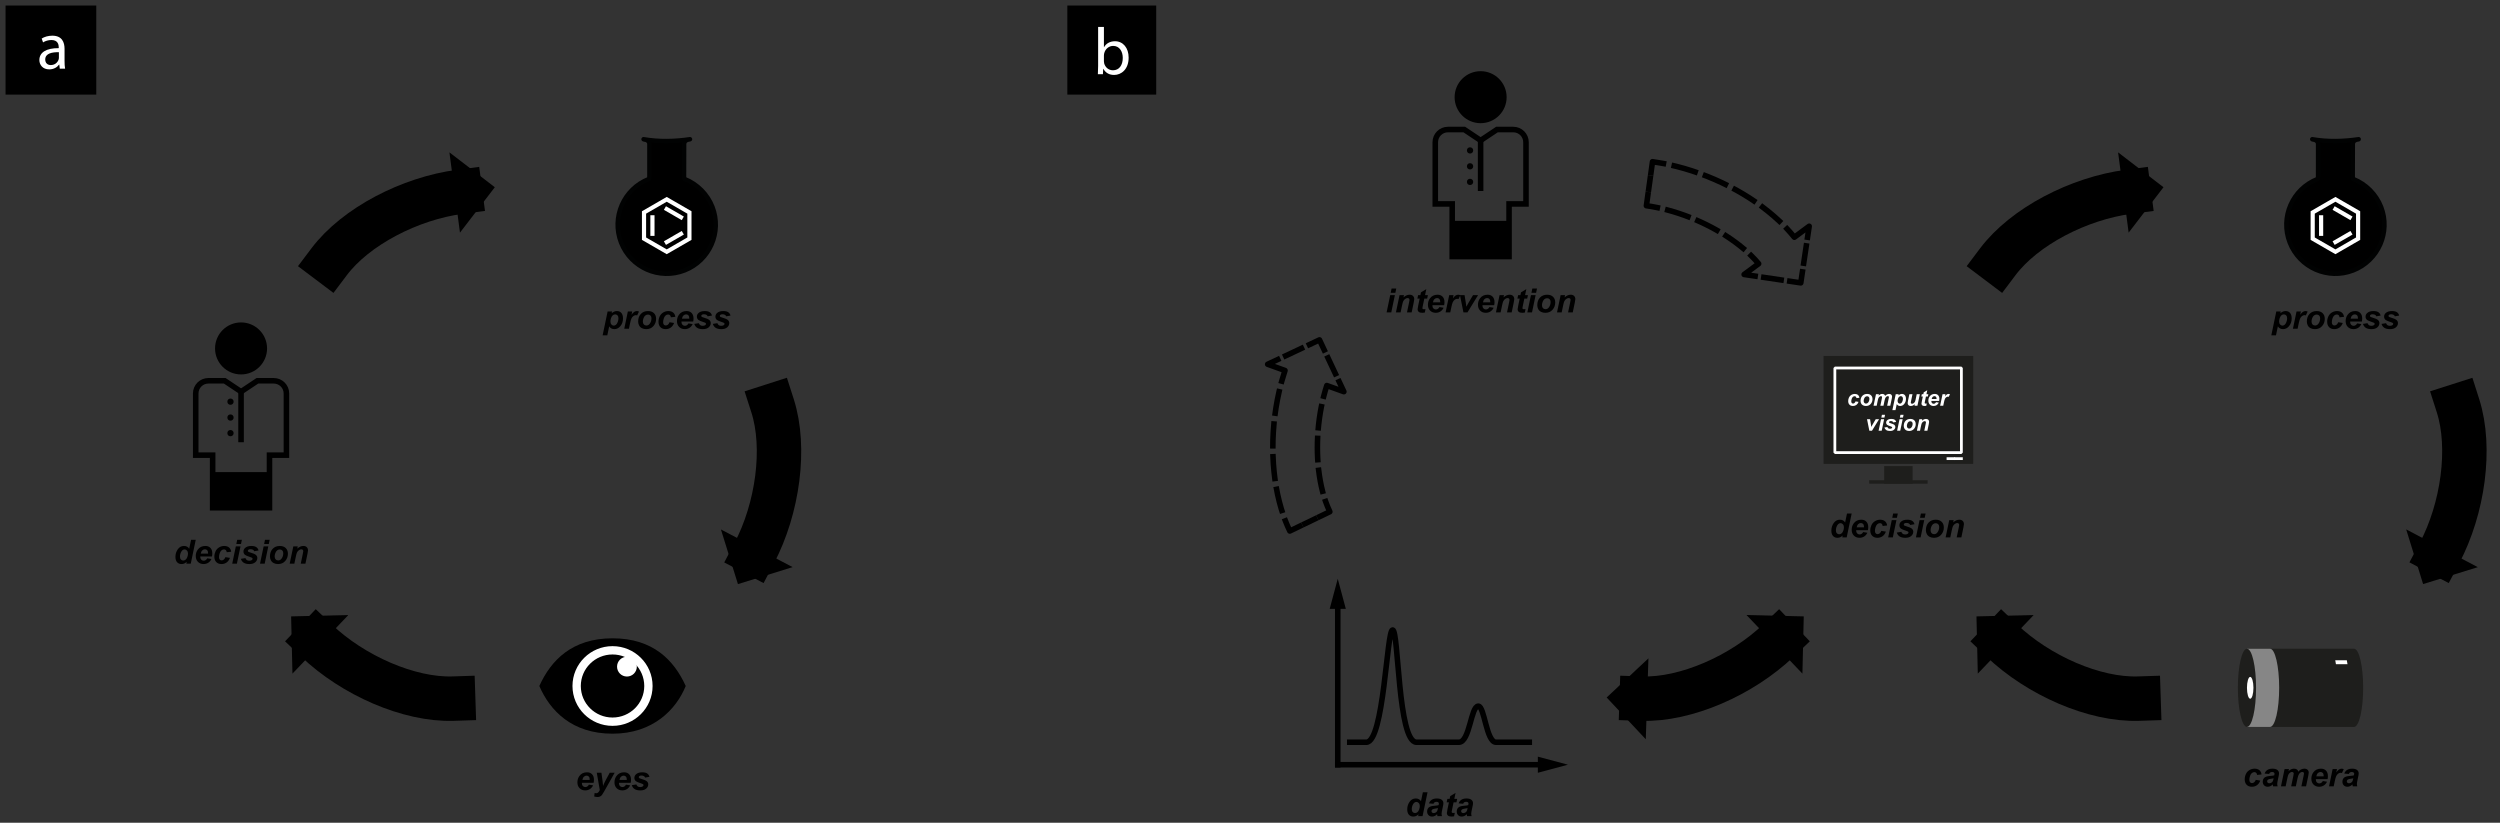 <?xml version="1.0" encoding="UTF-8"?>
<!DOCTYPE svg PUBLIC '-//W3C//DTD SVG 1.0//EN'
          'http://www.w3.org/TR/2001/REC-SVG-20010904/DTD/svg10.dtd'>
<svg stroke-dasharray="none" shape-rendering="auto" xmlns="http://www.w3.org/2000/svg" font-family="'Dialog'" text-rendering="auto" width="1024" fill-opacity="1" color-interpolation="auto" color-rendering="auto" preserveAspectRatio="xMidYMid meet" font-size="12px" viewBox="0 0 1024 337" fill="black" xmlns:xlink="http://www.w3.org/1999/xlink" stroke="black" image-rendering="auto" stroke-miterlimit="10" stroke-linecap="square" stroke-linejoin="miter" font-style="normal" stroke-width="1" height="337" stroke-dashoffset="0" font-weight="normal" stroke-opacity="1"
><rect x="0" y="0" width="1024" height="337" fill="#333333" stroke="none"/><!--Generated by the Batik Graphics2D SVG Generator--><defs id="genericDefs"
  /><g
  ><defs id="defs1"
    ><clipPath clipPathUnits="userSpaceOnUse" id="clipPath1"
      ><path d="M-1 -1 L449.176 -1 L449.176 147.018 L-1 147.018 L-1 -1 Z"
      /></clipPath
      ><clipPath clipPathUnits="userSpaceOnUse" id="clipPath2"
      ><path d="M0 -0 L0 147.018 L449.176 147.018 L449.176 -0 Z"
      /></clipPath
    ></defs
    ><g fill="rgb(30,30,28)" transform="scale(2.275,2.275) translate(1,1) matrix(1,0,0,1,0,0)" stroke="rgb(30,30,28)"
    ><rect x="327.57" width="26.449" height="18.931" y="63.34" clip-path="url(#clipPath2)" stroke="none"
      /><rect stroke-linecap="butt" x="327.57" y="63.34" clip-path="url(#clipPath2)" fill="none" width="26.449" height="18.931" stroke-width="0.5" stroke-miterlimit="2"
    /></g
    ><g stroke-linecap="butt" transform="matrix(2.275,0,0,2.275,2.275,2.275)" fill="white" stroke-linejoin="bevel" stroke="white" stroke-width="0.5" stroke-miterlimit="2"
    ><rect fill="none" x="329.357" width="22.781" height="15.237" y="65.253" clip-path="url(#clipPath2)"
    /></g
    ><g fill="white" stroke-miterlimit="2" stroke-width="0.5" transform="matrix(2.275,0,0,2.275,2.275,2.275)" stroke-linecap="butt" stroke="white"
    ><line y2="81.574" fill="none" x1="352.139" clip-path="url(#clipPath2)" x2="351.104" y1="81.574"
    /></g
    ><g fill="white" stroke-miterlimit="2" stroke-width="0.5" transform="matrix(2.275,0,0,2.275,2.275,2.275)" stroke-linecap="butt" stroke="white"
    ><line y2="81.574" fill="none" x1="350.758" clip-path="url(#clipPath2)" x2="349.723" y1="81.574"
    /></g
    ><g fill="rgb(30,30,28)" stroke-miterlimit="2" stroke-width="0.5" transform="matrix(2.275,0,0,2.275,2.275,2.275)" stroke-linecap="butt" stroke="rgb(30,30,28)"
    ><rect x="338.234" width="5.123" height="3.169" y="82.915" clip-path="url(#clipPath2)" stroke="none"
    /></g
    ><g fill="rgb(30,30,28)" stroke-miterlimit="2" stroke-width="0.5" transform="matrix(2.275,0,0,2.275,2.275,2.275)" stroke-linecap="butt" stroke="rgb(30,30,28)"
    ><rect x="335.535" width="10.52" height="0.624" y="85.46" clip-path="url(#clipPath2)" stroke="none"
    /></g
    ><g stroke-width="0.5" stroke-miterlimit="2" transform="matrix(2.275,0,0,2.275,2.275,2.275)" stroke-linecap="butt"
    ><path d="M331.485 95.754 L330.688 95.754 L330.758 95.417 C330.606 95.563 330.455 95.668 330.309 95.732 C330.161 95.795 329.995 95.827 329.809 95.827 C329.487 95.827 329.225 95.717 329.026 95.497 C328.825 95.277 328.725 94.953 328.725 94.523 C328.725 94.025 328.866 93.575 329.147 93.172 C329.428 92.769 329.8 92.568 330.263 92.568 C330.681 92.568 330.994 92.734 331.203 93.066 L331.54 91.458 L332.381 91.458 L331.485 95.754 ZM329.543 94.488 C329.543 94.711 329.599 94.884 329.712 95.009 C329.823 95.134 329.962 95.197 330.126 95.197 C330.278 95.197 330.421 95.145 330.552 95.04 C330.685 94.936 330.79 94.776 330.868 94.561 C330.948 94.346 330.987 94.14 330.987 93.943 C330.987 93.718 330.926 93.537 330.805 93.398 C330.684 93.259 330.544 93.19 330.386 93.19 C330.14 93.19 329.938 93.327 329.78 93.6 C329.622 93.873 329.543 94.17 329.543 94.488 Z" stroke="none" clip-path="url(#clipPath2)"
    /></g
    ><g stroke-width="0.5" stroke-miterlimit="2" transform="matrix(2.275,0,0,2.275,2.275,2.275)" stroke-linecap="butt"
    ><path d="M335.306 94.459 L333.197 94.459 C333.195 94.492 333.194 94.518 333.194 94.535 C333.194 94.742 333.253 94.909 333.371 95.036 C333.489 95.163 333.634 95.226 333.804 95.226 C334.083 95.226 334.301 95.081 334.457 94.792 L335.21 94.918 C335.064 95.221 334.867 95.448 334.623 95.599 C334.377 95.75 334.102 95.826 333.798 95.826 C333.38 95.826 333.04 95.694 332.778 95.429 C332.516 95.164 332.385 94.814 332.385 94.379 C332.385 93.953 332.503 93.574 332.739 93.242 C333.061 92.793 333.521 92.568 334.119 92.568 C334.5 92.568 334.803 92.686 335.027 92.921 C335.251 93.156 335.364 93.486 335.364 93.91 C335.364 94.114 335.345 94.297 335.306 94.459 ZM334.597 93.946 C334.599 93.909 334.6 93.881 334.6 93.861 C334.6 93.631 334.548 93.458 334.445 93.342 C334.342 93.226 334.203 93.169 334.029 93.169 C333.855 93.169 333.699 93.234 333.562 93.365 C333.423 93.496 333.331 93.689 333.282 93.945 L334.597 93.945 Z" stroke="none" clip-path="url(#clipPath2)"
    /></g
    ><g stroke-width="0.5" stroke-miterlimit="2" transform="matrix(2.275,0,0,2.275,2.275,2.275)" stroke-linecap="butt"
    ><path d="M337.723 94.582 L338.54 94.714 C338.405 95.077 338.206 95.354 337.942 95.543 C337.678 95.732 337.373 95.827 337.025 95.827 C336.629 95.827 336.314 95.709 336.082 95.473 C335.85 95.237 335.733 94.911 335.733 94.497 C335.733 94.159 335.803 93.84 335.944 93.539 C336.085 93.238 336.297 93.001 336.58 92.829 C336.863 92.657 337.174 92.57 337.512 92.57 C337.879 92.57 338.172 92.666 338.391 92.857 C338.61 93.048 338.733 93.3 338.76 93.613 L337.96 93.698 C337.94 93.524 337.887 93.396 337.8 93.314 C337.713 93.232 337.6 93.191 337.459 93.191 C337.297 93.191 337.146 93.252 337.005 93.373 C336.864 93.494 336.756 93.675 336.681 93.916 C336.606 94.157 336.569 94.383 336.569 94.594 C336.569 94.778 336.614 94.919 336.704 95.019 C336.794 95.119 336.906 95.168 337.041 95.168 C337.176 95.168 337.306 95.119 337.431 95.022 C337.556 94.925 337.652 94.777 337.723 94.582 Z" stroke="none" clip-path="url(#clipPath2)"
    /></g
    ><g stroke-width="0.5" stroke-miterlimit="2" transform="matrix(2.275,0,0,2.275,2.275,2.275)" stroke-linecap="butt"
    ><path d="M339.601 92.643 L340.442 92.643 L339.792 95.754 L338.951 95.754 L339.601 92.643 ZM339.847 91.459 L340.688 91.459 L340.53 92.221 L339.689 92.221 L339.847 91.459 Z" stroke="none" clip-path="url(#clipPath2)"
    /></g
    ><g stroke-width="0.5" stroke-miterlimit="2" transform="matrix(2.275,0,0,2.275,2.275,2.275)" stroke-linecap="butt"
    ><path d="M340.509 94.884 L341.323 94.755 C341.395 94.927 341.485 95.048 341.593 95.12 C341.701 95.192 341.847 95.227 342.032 95.227 C342.223 95.227 342.377 95.184 342.492 95.098 C342.572 95.039 342.612 94.968 342.612 94.884 C342.612 94.827 342.591 94.777 342.55 94.732 C342.507 94.689 342.391 94.636 342.201 94.574 C341.693 94.406 341.379 94.273 341.258 94.176 C341.069 94.024 340.974 93.824 340.974 93.578 C340.974 93.332 341.066 93.12 341.249 92.942 C341.505 92.694 341.885 92.57 342.389 92.57 C342.789 92.57 343.092 92.643 343.297 92.79 C343.502 92.937 343.632 93.135 343.687 93.385 L342.911 93.52 C342.87 93.407 342.804 93.322 342.712 93.265 C342.587 93.189 342.437 93.151 342.261 93.151 C342.085 93.151 341.958 93.18 341.882 93.239 C341.804 93.298 341.766 93.365 341.766 93.441 C341.766 93.519 341.805 93.584 341.883 93.634 C341.932 93.665 342.089 93.72 342.355 93.798 C342.765 93.917 343.04 94.034 343.178 94.15 C343.373 94.312 343.471 94.507 343.471 94.736 C343.471 95.031 343.347 95.287 343.099 95.504 C342.851 95.721 342.501 95.829 342.05 95.829 C341.601 95.829 341.253 95.746 341.009 95.581 C340.763 95.415 340.597 95.183 340.509 94.884 Z" stroke="none" clip-path="url(#clipPath2)"
    /></g
    ><g stroke-width="0.5" stroke-miterlimit="2" transform="matrix(2.275,0,0,2.275,2.275,2.275)" stroke-linecap="butt"
    ><path d="M344.604 92.643 L345.445 92.643 L344.795 95.754 L343.954 95.754 L344.604 92.643 ZM344.851 91.459 L345.692 91.459 L345.534 92.221 L344.693 92.221 L344.851 91.459 Z" stroke="none" clip-path="url(#clipPath2)"
    /></g
    ><g stroke-width="0.5" stroke-miterlimit="2" transform="matrix(2.275,0,0,2.275,2.275,2.275)" stroke-linecap="butt"
    ><path d="M345.744 94.462 C345.744 93.886 345.907 93.426 346.231 93.084 C346.557 92.741 346.984 92.57 347.513 92.57 C347.972 92.57 348.33 92.696 348.588 92.949 C348.846 93.202 348.975 93.542 348.975 93.97 C348.975 94.474 348.814 94.909 348.492 95.277 C348.17 95.645 347.738 95.828 347.197 95.828 C346.904 95.828 346.644 95.769 346.418 95.652 C346.192 95.535 346.022 95.369 345.911 95.154 C345.8 94.939 345.744 94.708 345.744 94.462 ZM348.141 93.861 C348.141 93.662 348.082 93.502 347.966 93.382 C347.85 93.262 347.7 93.202 347.517 93.202 C347.335 93.202 347.174 93.258 347.034 93.37 C346.894 93.482 346.784 93.645 346.706 93.859 C346.628 94.073 346.589 94.27 346.589 94.449 C346.589 94.672 346.65 94.848 346.771 94.979 C346.892 95.11 347.044 95.175 347.228 95.175 C347.458 95.175 347.652 95.076 347.808 94.879 C348.029 94.602 348.141 94.262 348.141 93.861 Z" stroke="none" clip-path="url(#clipPath2)"
    /></g
    ><g stroke-width="0.5" stroke-miterlimit="2" transform="matrix(2.275,0,0,2.275,2.275,2.275)" stroke-linecap="butt"
    ><path d="M349.948 92.643 L350.745 92.643 L350.663 93.047 C350.862 92.875 351.048 92.753 351.222 92.679 C351.394 92.606 351.576 92.569 351.768 92.569 C352.024 92.569 352.225 92.642 352.372 92.789 C352.519 92.936 352.594 93.13 352.594 93.372 C352.594 93.481 352.562 93.688 352.497 93.993 L352.131 95.754 L351.29 95.754 L351.659 93.987 C351.714 93.723 351.741 93.566 351.741 93.515 C351.741 93.408 351.709 93.323 351.645 93.262 C351.581 93.201 351.494 93.17 351.38 93.17 C351.257 93.17 351.12 93.222 350.97 93.325 C350.82 93.428 350.701 93.565 350.616 93.735 C350.553 93.856 350.483 94.103 350.405 94.476 L350.138 95.753 L349.297 95.753 L349.948 92.643 Z" stroke="none" clip-path="url(#clipPath2)"
    /></g
    ><g fill="white" stroke-miterlimit="2" stroke-width="0.5" transform="matrix(2.275,0,0,2.275,2.275,2.275)" stroke-linecap="butt" stroke="white"
    ><path d="M333.079 71.266 L333.624 71.354 C333.534 71.596 333.401 71.78 333.226 71.907 C333.051 72.034 332.846 72.096 332.615 72.096 C332.35 72.096 332.141 72.017 331.986 71.86 C331.831 71.703 331.754 71.485 331.754 71.21 C331.754 70.985 331.801 70.772 331.895 70.571 C331.989 70.37 332.13 70.213 332.319 70.097 C332.508 69.981 332.715 69.924 332.94 69.924 C333.185 69.924 333.38 69.988 333.526 70.115 C333.672 70.242 333.754 70.41 333.772 70.619 L333.239 70.676 C333.226 70.56 333.19 70.475 333.133 70.42 C333.076 70.365 332.999 70.338 332.905 70.338 C332.797 70.338 332.696 70.379 332.602 70.459 C332.508 70.539 332.436 70.661 332.386 70.821 C332.336 70.981 332.311 71.133 332.311 71.273 C332.311 71.396 332.341 71.49 332.401 71.556 C332.461 71.622 332.536 71.656 332.626 71.656 C332.716 71.656 332.803 71.623 332.886 71.558 C332.969 71.493 333.032 71.396 333.079 71.266 Z" stroke="none" clip-path="url(#clipPath2)"
    /></g
    ><g fill="white" stroke-miterlimit="2" stroke-width="0.5" transform="matrix(2.275,0,0,2.275,2.275,2.275)" stroke-linecap="butt" stroke="white"
    ><path d="M333.979 71.186 C333.979 70.802 334.087 70.496 334.304 70.267 C334.521 70.038 334.806 69.924 335.158 69.924 C335.464 69.924 335.703 70.008 335.875 70.177 C336.047 70.346 336.133 70.573 336.133 70.858 C336.133 71.194 336.026 71.484 335.811 71.729 C335.596 71.974 335.308 72.096 334.948 72.096 C334.753 72.096 334.58 72.057 334.428 71.979 C334.276 71.901 334.164 71.79 334.09 71.647 C334.016 71.504 333.979 71.35 333.979 71.186 ZM335.577 70.786 C335.577 70.653 335.538 70.547 335.461 70.467 C335.384 70.387 335.283 70.347 335.161 70.347 C335.04 70.347 334.932 70.385 334.839 70.459 C334.746 70.533 334.672 70.643 334.62 70.785 C334.568 70.927 334.542 71.059 334.542 71.179 C334.542 71.327 334.582 71.445 334.663 71.533 C334.744 71.621 334.846 71.664 334.968 71.664 C335.121 71.664 335.25 71.598 335.355 71.467 C335.503 71.279 335.577 71.053 335.577 70.786 Z" stroke="none" clip-path="url(#clipPath2)"
    /></g
    ><g fill="white" stroke-miterlimit="2" stroke-width="0.5" transform="matrix(2.275,0,0,2.275,2.275,2.275)" stroke-linecap="butt" stroke="white"
    ><path d="M336.757 69.973 L337.284 69.973 L337.231 70.225 C337.437 70.024 337.653 69.924 337.879 69.924 C338.035 69.924 338.155 69.957 338.24 70.022 C338.325 70.087 338.379 70.177 338.402 70.292 C338.473 70.188 338.577 70.101 338.711 70.03 C338.845 69.959 338.984 69.925 339.129 69.925 C339.294 69.925 339.423 69.969 339.516 70.058 C339.609 70.147 339.655 70.264 339.655 70.41 C339.655 70.482 339.636 70.605 339.6 70.781 L339.334 72.049 L338.773 72.049 L339.039 70.781 C339.071 70.622 339.088 70.532 339.088 70.511 C339.088 70.454 339.07 70.408 339.036 70.375 C339.002 70.342 338.95 70.325 338.881 70.325 C338.741 70.325 338.617 70.399 338.508 70.546 C338.429 70.651 338.361 70.838 338.305 71.107 L338.108 72.048 L337.547 72.048 L337.809 70.794 C337.839 70.649 337.854 70.556 337.854 70.513 C337.854 70.458 337.835 70.413 337.798 70.378 C337.761 70.343 337.71 70.325 337.645 70.325 C337.583 70.325 337.521 70.343 337.456 70.38 C337.391 70.417 337.334 70.466 337.285 70.53 C337.236 70.594 337.194 70.676 337.159 70.776 C337.143 70.823 337.118 70.929 337.083 71.094 L336.884 72.047 L336.323 72.047 L336.757 69.973 Z" stroke="none" clip-path="url(#clipPath2)"
    /></g
    ><g fill="white" stroke-miterlimit="2" stroke-width="0.5" transform="matrix(2.275,0,0,2.275,2.275,2.275)" stroke-linecap="butt" stroke="white"
    ><path d="M340.313 69.973 L340.844 69.973 L340.799 70.186 C340.912 70.092 341.019 70.025 341.117 69.985 C341.215 69.945 341.322 69.924 341.435 69.924 C341.653 69.924 341.828 69.999 341.959 70.149 C342.09 70.299 342.157 70.522 342.157 70.819 C342.157 71.193 342.043 71.508 341.815 71.766 C341.62 71.986 341.388 72.096 341.122 72.096 C340.848 72.096 340.64 71.985 340.499 71.762 L340.274 72.838 L339.713 72.838 L340.313 69.973 ZM340.651 71.163 C340.651 71.325 340.69 71.45 340.769 71.539 C340.848 71.628 340.941 71.673 341.047 71.673 C341.14 71.673 341.229 71.639 341.315 71.572 C341.401 71.505 341.472 71.394 341.529 71.238 C341.586 71.082 341.614 70.938 341.614 70.805 C341.614 70.65 341.577 70.531 341.503 70.449 C341.429 70.367 341.334 70.325 341.22 70.325 C341.114 70.325 341.016 70.363 340.928 70.439 C340.84 70.515 340.772 70.627 340.724 70.775 C340.676 70.923 340.651 71.052 340.651 71.163 Z" stroke="none" clip-path="url(#clipPath2)"
    /></g
    ><g fill="white" stroke-miterlimit="2" stroke-width="0.5" transform="matrix(2.275,0,0,2.275,2.275,2.275)" stroke-linecap="butt" stroke="white"
    ><path d="M342.771 69.973 L343.332 69.973 L343.076 71.202 C343.045 71.349 343.029 71.441 343.029 71.477 C343.029 71.537 343.051 71.588 343.095 71.631 C343.139 71.674 343.196 71.695 343.265 71.695 C343.315 71.695 343.364 71.686 343.411 71.667 C343.458 71.648 343.509 71.62 343.559 71.581 C343.609 71.542 343.656 71.498 343.696 71.449 C343.736 71.4 343.774 71.334 343.809 71.254 C343.833 71.194 343.861 71.096 343.889 70.961 L344.096 69.973 L344.657 69.973 L344.223 72.047 L343.7 72.047 L343.759 71.766 C343.53 71.986 343.28 72.096 343.011 72.096 C342.84 72.096 342.706 72.047 342.609 71.95 C342.512 71.853 342.463 71.721 342.463 71.557 C342.463 71.485 342.485 71.343 342.529 71.129 L342.771 69.973 Z" stroke="none" clip-path="url(#clipPath2)"
    /></g
    ><g fill="white" stroke-miterlimit="2" stroke-width="0.5" transform="matrix(2.275,0,0,2.275,2.275,2.275)" stroke-linecap="butt" stroke="white"
    ><path d="M344.925 70.389 L345.011 69.973 L345.284 69.973 L345.352 69.641 L345.995 69.254 L345.845 69.973 L346.187 69.973 L346.101 70.389 L345.757 70.389 L345.575 71.258 C345.543 71.416 345.526 71.506 345.526 71.528 C345.526 71.571 345.54 71.605 345.567 71.629 C345.594 71.653 345.644 71.665 345.715 71.665 C345.739 71.665 345.802 71.661 345.901 71.651 L345.813 72.067 C345.716 72.087 345.618 72.096 345.516 72.096 C345.318 72.096 345.174 72.058 345.084 71.982 C344.994 71.906 344.949 71.8 344.949 71.665 C344.949 71.601 344.973 71.454 345.021 71.224 L345.195 70.39 L344.925 70.39 Z" stroke="none" clip-path="url(#clipPath2)"
    /></g
    ><g fill="white" stroke-miterlimit="2" stroke-width="0.5" transform="matrix(2.275,0,0,2.275,2.275,2.275)" stroke-linecap="butt" stroke="white"
    ><path d="M348.136 71.184 L346.73 71.184 C346.729 71.206 346.728 71.223 346.728 71.235 C346.728 71.373 346.767 71.485 346.846 71.569 C346.925 71.653 347.021 71.696 347.134 71.696 C347.321 71.696 347.465 71.6 347.57 71.407 L348.072 71.491 C347.974 71.693 347.843 71.844 347.68 71.945 C347.517 72.046 347.333 72.096 347.13 72.096 C346.852 72.096 346.625 72.008 346.45 71.831 C346.275 71.654 346.188 71.421 346.188 71.131 C346.188 70.847 346.267 70.594 346.424 70.373 C346.639 70.074 346.945 69.924 347.344 69.924 C347.598 69.924 347.8 70.003 347.949 70.159 C348.098 70.315 348.174 70.535 348.174 70.818 C348.175 70.954 348.162 71.076 348.136 71.184 ZM347.663 70.842 C347.664 70.817 347.665 70.799 347.665 70.785 C347.665 70.631 347.631 70.516 347.561 70.439 C347.491 70.362 347.4 70.324 347.284 70.324 C347.168 70.324 347.064 70.367 346.972 70.455 C346.88 70.543 346.818 70.671 346.785 70.842 L347.663 70.842 Z" stroke="none" clip-path="url(#clipPath2)"
    /></g
    ><g fill="white" stroke-miterlimit="2" stroke-width="0.5" transform="matrix(2.275,0,0,2.275,2.275,2.275)" stroke-linecap="butt" stroke="white"
    ><path d="M348.743 69.973 L349.266 69.973 L349.182 70.375 C349.377 70.074 349.589 69.924 349.817 69.924 C349.898 69.924 349.984 69.944 350.077 69.985 L349.862 70.444 C349.811 70.426 349.758 70.417 349.7 70.417 C349.603 70.417 349.506 70.454 349.406 70.526 C349.306 70.598 349.228 70.696 349.173 70.818 C349.118 70.94 349.062 71.133 349.007 71.397 L348.87 72.047 L348.309 72.047 L348.743 69.973 Z" stroke="none" clip-path="url(#clipPath2)"
    /></g
    ><g fill="white" stroke-miterlimit="2" stroke-width="0.5" transform="matrix(2.275,0,0,2.275,2.275,2.275)" stroke-linecap="butt" stroke="white"
    ><path d="M336.043 76.547 L335.561 76.547 L335.145 74.473 L335.696 74.473 L335.842 75.377 C335.882 75.622 335.906 75.785 335.914 75.865 C335.925 75.843 335.97 75.759 336.05 75.612 C336.13 75.465 336.179 75.377 336.197 75.347 L336.713 74.472 L337.318 74.472 L336.043 76.547 Z" stroke="none" clip-path="url(#clipPath2)"
    /></g
    ><g fill="white" stroke-miterlimit="2" stroke-width="0.5" transform="matrix(2.275,0,0,2.275,2.275,2.275)" stroke-linecap="butt" stroke="white"
    ><path d="M337.664 74.473 L338.225 74.473 L337.791 76.547 L337.23 76.547 L337.664 74.473 ZM337.828 73.684 L338.389 73.684 L338.284 74.192 L337.723 74.192 L337.828 73.684 Z" stroke="none" clip-path="url(#clipPath2)"
    /></g
    ><g fill="white" stroke-miterlimit="2" stroke-width="0.5" transform="matrix(2.275,0,0,2.275,2.275,2.275)" stroke-linecap="butt" stroke="white"
    ><path d="M338.27 75.967 L338.813 75.881 C338.861 75.996 338.921 76.077 338.993 76.124 C339.065 76.171 339.162 76.195 339.286 76.195 C339.414 76.195 339.515 76.166 339.593 76.109 C339.647 76.07 339.673 76.023 339.673 75.966 C339.673 75.928 339.659 75.894 339.632 75.864 C339.604 75.835 339.526 75.8 339.4 75.759 C339.061 75.647 338.852 75.558 338.771 75.493 C338.645 75.391 338.582 75.259 338.582 75.095 C338.582 74.931 338.644 74.79 338.766 74.671 C338.937 74.505 339.19 74.423 339.526 74.423 C339.793 74.423 339.995 74.472 340.131 74.569 C340.267 74.666 340.355 74.799 340.391 74.965 L339.873 75.055 C339.846 74.979 339.802 74.923 339.74 74.885 C339.657 74.834 339.556 74.809 339.439 74.809 C339.322 74.809 339.238 74.829 339.186 74.868 C339.134 74.907 339.109 74.952 339.109 75.003 C339.109 75.055 339.135 75.098 339.187 75.132 C339.219 75.153 339.325 75.189 339.501 75.241 C339.774 75.321 339.957 75.399 340.05 75.475 C340.18 75.583 340.245 75.713 340.245 75.866 C340.245 76.063 340.162 76.233 339.997 76.378 C339.832 76.523 339.599 76.595 339.298 76.595 C338.998 76.595 338.767 76.54 338.604 76.43 C338.441 76.32 338.328 76.167 338.27 75.967 Z" stroke="none" clip-path="url(#clipPath2)"
    /></g
    ><g fill="white" stroke-miterlimit="2" stroke-width="0.5" transform="matrix(2.275,0,0,2.275,2.275,2.275)" stroke-linecap="butt" stroke="white"
    ><path d="M341 74.473 L341.561 74.473 L341.127 76.547 L340.566 76.547 L341 74.473 ZM341.164 73.684 L341.725 73.684 L341.62 74.192 L341.059 74.192 L341.164 73.684 Z" stroke="none" clip-path="url(#clipPath2)"
    /></g
    ><g fill="white" stroke-miterlimit="2" stroke-width="0.5" transform="matrix(2.275,0,0,2.275,2.275,2.275)" stroke-linecap="butt" stroke="white"
    ><path d="M341.76 75.686 C341.76 75.302 341.868 74.996 342.085 74.767 C342.302 74.538 342.587 74.424 342.939 74.424 C343.245 74.424 343.484 74.508 343.656 74.677 C343.828 74.846 343.914 75.073 343.914 75.358 C343.914 75.694 343.807 75.984 343.592 76.229 C343.377 76.474 343.089 76.596 342.729 76.596 C342.534 76.596 342.361 76.557 342.209 76.479 C342.057 76.401 341.945 76.29 341.871 76.147 C341.797 76.004 341.76 75.85 341.76 75.686 ZM343.357 75.286 C343.357 75.153 343.318 75.047 343.241 74.967 C343.164 74.887 343.063 74.847 342.941 74.847 C342.82 74.847 342.712 74.885 342.619 74.959 C342.526 75.033 342.452 75.143 342.4 75.285 C342.348 75.427 342.322 75.559 342.322 75.679 C342.322 75.827 342.362 75.945 342.443 76.033 C342.524 76.121 342.626 76.164 342.748 76.164 C342.901 76.164 343.03 76.098 343.135 75.967 C343.283 75.779 343.357 75.553 343.357 75.286 Z" stroke="none" clip-path="url(#clipPath2)"
    /></g
    ><g fill="white" stroke-miterlimit="2" stroke-width="0.5" transform="matrix(2.275,0,0,2.275,2.275,2.275)" stroke-linecap="butt" stroke="white"
    ><path d="M344.563 74.473 L345.094 74.473 L345.039 74.743 C345.172 74.628 345.296 74.547 345.411 74.498 C345.526 74.449 345.647 74.425 345.775 74.425 C345.946 74.425 346.08 74.474 346.178 74.571 C346.276 74.668 346.325 74.798 346.325 74.96 C346.325 75.033 346.304 75.171 346.261 75.374 L346.017 76.548 L345.456 76.548 L345.702 75.37 C345.738 75.194 345.757 75.089 345.757 75.056 C345.757 74.984 345.736 74.928 345.694 74.887 C345.652 74.846 345.592 74.825 345.517 74.825 C345.435 74.825 345.344 74.86 345.244 74.929 C345.144 74.998 345.065 75.089 345.008 75.202 C344.966 75.283 344.919 75.448 344.867 75.696 L344.689 76.548 L344.128 76.548 L344.563 74.473 Z" stroke="none" clip-path="url(#clipPath2)"
    /></g
    ><g stroke-width="0.5" stroke-miterlimit="2" transform="matrix(2.275,0,0,2.275,2.275,2.275)" stroke-linecap="butt"
    ><path d="M405.137 139.406 L405.954 139.538 C405.819 139.901 405.62 140.178 405.356 140.367 C405.092 140.556 404.787 140.651 404.439 140.651 C404.043 140.651 403.728 140.533 403.496 140.297 C403.264 140.061 403.147 139.735 403.147 139.321 C403.147 138.983 403.217 138.664 403.358 138.363 C403.499 138.062 403.711 137.825 403.994 137.653 C404.277 137.481 404.588 137.394 404.926 137.394 C405.293 137.394 405.586 137.49 405.805 137.681 C406.024 137.872 406.147 138.124 406.174 138.437 L405.374 138.522 C405.354 138.348 405.301 138.22 405.215 138.138 C405.127 138.056 405.014 138.015 404.873 138.015 C404.711 138.015 404.56 138.076 404.419 138.197 C404.278 138.318 404.17 138.499 404.096 138.74 C404.02 138.981 403.983 139.207 403.983 139.418 C403.983 139.602 404.028 139.743 404.118 139.843 C404.208 139.943 404.32 139.992 404.455 139.992 C404.59 139.992 404.72 139.943 404.845 139.846 C404.97 139.749 405.066 139.602 405.137 139.406 Z" stroke="none" clip-path="url(#clipPath2)"
    /></g
    ><g stroke-width="0.5" stroke-miterlimit="2" transform="matrix(2.275,0,0,2.275,2.275,2.275)" stroke-linecap="butt"
    ><path d="M407.551 138.349 L406.731 138.279 C406.825 138.002 406.988 137.785 407.221 137.629 C407.454 137.473 407.764 137.395 408.149 137.395 C408.549 137.395 408.845 137.476 409.037 137.637 C409.229 137.798 409.324 137.995 409.324 138.227 C409.324 138.321 409.315 138.42 409.3 138.526 C409.282 138.631 409.225 138.909 409.125 139.358 C409.043 139.729 409.002 139.989 409.002 140.137 C409.002 140.27 409.025 140.417 409.072 140.579 L408.255 140.579 C408.222 140.466 408.201 140.349 408.193 140.227 C408.07 140.364 407.928 140.469 407.768 140.542 C407.608 140.615 407.447 140.652 407.285 140.652 C407.027 140.652 406.814 140.568 406.646 140.399 C406.478 140.23 406.394 140.013 406.394 139.747 C406.394 139.45 406.487 139.213 406.67 139.035 C406.856 138.857 407.185 138.75 407.659 138.713 C408.059 138.68 408.327 138.64 408.462 138.593 C408.497 138.476 408.515 138.382 408.515 138.312 C408.515 138.222 408.479 138.147 408.407 138.086 C408.335 138.025 408.227 137.995 408.085 137.995 C407.935 137.995 407.815 138.026 407.73 138.087 C407.641 138.148 407.582 138.235 407.551 138.349 ZM408.351 139.128 C408.3 139.142 408.233 139.154 408.149 139.166 C407.727 139.217 407.452 139.291 407.323 139.389 C407.231 139.459 407.185 139.554 407.185 139.673 C407.185 139.771 407.22 139.853 407.29 139.921 C407.36 139.989 407.453 140.022 407.568 140.022 C407.695 140.022 407.814 139.991 407.927 139.93 C408.038 139.868 408.122 139.789 408.179 139.693 C408.234 139.596 408.283 139.445 408.326 139.24 L408.351 139.128 Z" stroke="none" clip-path="url(#clipPath2)"
    /></g
    ><g stroke-width="0.5" stroke-miterlimit="2" transform="matrix(2.275,0,0,2.275,2.275,2.275)" stroke-linecap="butt"
    ><path d="M410.325 137.467 L411.116 137.467 L411.037 137.845 C411.346 137.544 411.67 137.394 412.01 137.394 C412.244 137.394 412.425 137.443 412.552 137.54 C412.679 137.637 412.76 137.772 412.795 137.944 C412.902 137.788 413.057 137.657 413.258 137.551 C413.459 137.445 413.668 137.393 413.885 137.393 C414.133 137.393 414.326 137.459 414.465 137.592 C414.604 137.725 414.673 137.901 414.673 138.119 C414.673 138.226 414.646 138.412 414.591 138.676 L414.193 140.577 L413.352 140.577 L413.75 138.676 C413.799 138.438 413.823 138.303 413.823 138.272 C413.823 138.186 413.797 138.118 413.746 138.068 C413.693 138.018 413.616 137.993 413.513 137.993 C413.304 137.993 413.117 138.103 412.953 138.324 C412.834 138.482 412.732 138.762 412.648 139.165 L412.352 140.577 L411.511 140.577 L411.904 138.696 C411.949 138.479 411.971 138.339 411.971 138.274 C411.971 138.192 411.943 138.125 411.888 138.072 C411.831 138.019 411.755 137.993 411.658 137.993 C411.566 137.993 411.471 138.02 411.374 138.075 C411.277 138.13 411.191 138.205 411.117 138.301 C411.045 138.397 410.981 138.52 410.929 138.67 C410.906 138.74 410.867 138.899 410.815 139.148 L410.516 140.578 L409.675 140.578 L410.325 137.467 Z" stroke="none" clip-path="url(#clipPath2)"
    /></g
    ><g stroke-width="0.5" stroke-miterlimit="2" transform="matrix(2.275,0,0,2.275,2.275,2.275)" stroke-linecap="butt"
    ><path d="M418.065 139.283 L415.956 139.283 C415.954 139.316 415.953 139.342 415.953 139.359 C415.953 139.566 416.012 139.733 416.131 139.86 C416.248 139.987 416.393 140.05 416.563 140.05 C416.842 140.05 417.06 139.905 417.216 139.616 L417.969 139.742 C417.823 140.045 417.626 140.272 417.381 140.423 C417.136 140.574 416.861 140.65 416.557 140.65 C416.139 140.65 415.799 140.518 415.537 140.253 C415.275 139.988 415.144 139.638 415.144 139.203 C415.144 138.777 415.262 138.398 415.498 138.066 C415.82 137.617 416.28 137.392 416.878 137.392 C417.259 137.392 417.562 137.51 417.786 137.745 C418.01 137.98 418.123 138.31 418.123 138.734 C418.124 138.938 418.104 139.121 418.065 139.283 ZM417.356 138.771 C417.358 138.734 417.359 138.706 417.359 138.686 C417.359 138.456 417.307 138.283 417.204 138.167 C417.101 138.051 416.962 137.994 416.788 137.994 C416.614 137.994 416.459 138.059 416.32 138.19 C416.183 138.321 416.09 138.514 416.041 138.77 L417.356 138.77 Z" stroke="none" clip-path="url(#clipPath2)"
    /></g
    ><g stroke-width="0.5" stroke-miterlimit="2" transform="matrix(2.275,0,0,2.275,2.275,2.275)" stroke-linecap="butt"
    ><path d="M418.977 137.467 L419.762 137.467 L419.636 138.071 C419.929 137.62 420.246 137.394 420.588 137.394 C420.709 137.394 420.839 137.424 420.978 137.485 L420.656 138.173 C420.58 138.146 420.499 138.132 420.413 138.132 C420.268 138.132 420.122 138.187 419.972 138.296 C419.824 138.405 419.706 138.551 419.622 138.734 C419.538 138.917 419.455 139.206 419.373 139.603 L419.168 140.579 L418.327 140.579 L418.977 137.467 Z" stroke="none" clip-path="url(#clipPath2)"
    /></g
    ><g stroke-width="0.5" stroke-miterlimit="2" transform="matrix(2.275,0,0,2.275,2.275,2.275)" stroke-linecap="butt"
    ><path d="M421.895 138.349 L421.075 138.279 C421.169 138.002 421.332 137.785 421.565 137.629 C421.798 137.473 422.108 137.395 422.493 137.395 C422.893 137.395 423.189 137.476 423.381 137.637 C423.573 137.798 423.668 137.995 423.668 138.227 C423.668 138.321 423.659 138.42 423.644 138.526 C423.626 138.631 423.569 138.909 423.469 139.358 C423.387 139.729 423.346 139.989 423.346 140.137 C423.346 140.27 423.369 140.417 423.416 140.579 L422.599 140.579 C422.566 140.466 422.545 140.349 422.537 140.227 C422.414 140.364 422.272 140.469 422.112 140.542 C421.952 140.615 421.791 140.652 421.629 140.652 C421.371 140.652 421.158 140.568 420.99 140.399 C420.822 140.23 420.738 140.013 420.738 139.747 C420.738 139.45 420.831 139.213 421.014 139.035 C421.2 138.857 421.529 138.75 422.003 138.713 C422.403 138.68 422.671 138.64 422.806 138.593 C422.841 138.476 422.859 138.382 422.859 138.312 C422.859 138.222 422.823 138.147 422.751 138.086 C422.679 138.025 422.571 137.995 422.429 137.995 C422.279 137.995 422.159 138.026 422.074 138.087 C421.984 138.148 421.926 138.235 421.895 138.349 ZM422.694 139.128 C422.643 139.142 422.576 139.154 422.492 139.166 C422.07 139.217 421.795 139.291 421.666 139.389 C421.574 139.459 421.528 139.554 421.528 139.673 C421.528 139.771 421.563 139.853 421.633 139.921 C421.703 139.989 421.796 140.022 421.911 140.022 C422.038 140.022 422.157 139.991 422.27 139.93 C422.381 139.868 422.465 139.789 422.522 139.693 C422.577 139.596 422.626 139.445 422.669 139.24 L422.694 139.128 Z" stroke="none" clip-path="url(#clipPath2)"
    /></g
    ><g fill="rgb(30,30,28)" stroke-miterlimit="2" stroke-width="0.5" transform="matrix(2.275,0,0,2.275,2.275,2.275)" stroke-linecap="butt" stroke="rgb(30,30,28)"
    ><path d="M403.553 115.801 L422.836 115.801 C423.741 115.801 424.475 118.951 424.475 122.838 C424.475 126.725 423.742 129.875 422.836 129.875 L403.553 129.875 L403.553 115.801 Z" stroke="none" clip-path="url(#clipPath2)"
    /></g
    ><g fill="rgb(134,134,134)" stroke-miterlimit="2" stroke-width="0.5" transform="matrix(2.275,0,0,2.275,2.275,2.275)" stroke-linecap="butt" stroke="rgb(134,134,134)"
    ><path d="M403.553 115.801 L407.712 115.801 C408.617 115.801 409.351 118.951 409.351 122.838 C409.351 126.725 408.618 129.875 407.712 129.875 L403.553 129.875 L403.553 115.801 Z" stroke="none" clip-path="url(#clipPath2)"
    /></g
    ><g fill="rgb(30,30,28)" stroke-miterlimit="2" stroke-width="0.5" transform="matrix(2.275,0,0,2.275,2.275,2.275)" stroke-linecap="butt" stroke="rgb(30,30,28)"
    ><ellipse rx="1.638" ry="7.037" clip-path="url(#clipPath2)" cx="403.552" cy="122.837" stroke="none"
    /></g
    ><g fill="white" stroke-miterlimit="2" stroke-width="0.5" transform="matrix(2.275,0,0,2.275,2.275,2.275)" stroke-linecap="butt" stroke="white"
    ><ellipse rx="0.583" ry="1.966" clip-path="url(#clipPath2)" cx="404.135" cy="122.837" stroke="none"
    /></g
    ><g fill="white" stroke-miterlimit="2" stroke-width="0.5" transform="matrix(2.275,0,0,2.275,2.275,2.275)" stroke-linecap="butt" stroke="white"
    ><path d="M419.448 117.879 L421.529 117.879 L421.654 118.588 L419.573 118.588 Z" stroke="none" clip-path="url(#clipPath2)"
    /></g
    ><g stroke-width="0.5" stroke-miterlimit="2" transform="matrix(2.275,0,0,2.275,2.275,2.275)" stroke-linecap="butt"
    ><path d="M108.397 55.075 L109.194 55.075 L109.127 55.394 C109.297 55.253 109.456 55.153 109.605 55.092 C109.754 55.031 109.913 55.001 110.083 55.001 C110.409 55.001 110.671 55.113 110.87 55.338 C111.067 55.563 111.167 55.898 111.167 56.343 C111.167 56.904 110.996 57.377 110.654 57.764 C110.361 58.094 110.014 58.259 109.614 58.259 C109.202 58.259 108.89 58.092 108.679 57.758 L108.342 59.372 L107.501 59.372 L108.397 55.075 ZM108.904 56.859 C108.904 57.101 108.963 57.289 109.082 57.423 C109.199 57.557 109.339 57.624 109.499 57.624 C109.638 57.624 109.771 57.574 109.9 57.473 C110.029 57.372 110.136 57.205 110.22 56.972 C110.306 56.739 110.348 56.522 110.348 56.323 C110.348 56.091 110.292 55.912 110.181 55.788 C110.07 55.664 109.928 55.602 109.756 55.602 C109.596 55.602 109.45 55.659 109.318 55.773 C109.187 55.887 109.085 56.055 109.012 56.277 C108.939 56.499 108.904 56.693 108.904 56.859 Z" stroke="none" clip-path="url(#clipPath2)"
    /></g
    ><g stroke-width="0.5" stroke-miterlimit="2" transform="matrix(2.275,0,0,2.275,2.275,2.275)" stroke-linecap="butt"
    ><path d="M112.042 55.075 L112.827 55.075 L112.701 55.679 C112.994 55.228 113.311 55.002 113.653 55.002 C113.774 55.002 113.904 55.032 114.043 55.093 L113.721 55.781 C113.645 55.754 113.564 55.74 113.478 55.74 C113.333 55.74 113.186 55.795 113.038 55.904 C112.888 56.013 112.771 56.159 112.687 56.342 C112.603 56.525 112.52 56.814 112.438 57.211 L112.233 58.187 L111.392 58.187 L112.042 55.075 Z" stroke="none" clip-path="url(#clipPath2)"
    /></g
    ><g stroke-width="0.5" stroke-miterlimit="2" transform="matrix(2.275,0,0,2.275,2.275,2.275)" stroke-linecap="butt"
    ><path d="M113.896 56.895 C113.896 56.319 114.058 55.859 114.384 55.517 C114.708 55.174 115.136 55.003 115.665 55.003 C116.124 55.003 116.482 55.129 116.74 55.382 C116.998 55.635 117.127 55.975 117.127 56.403 C117.127 56.907 116.966 57.342 116.644 57.71 C116.322 58.078 115.89 58.261 115.349 58.261 C115.056 58.261 114.796 58.202 114.57 58.085 C114.344 57.968 114.174 57.802 114.063 57.587 C113.952 57.372 113.896 57.141 113.896 56.895 ZM116.293 56.294 C116.293 56.095 116.234 55.935 116.119 55.815 C116.002 55.695 115.852 55.635 115.669 55.635 C115.487 55.635 115.326 55.691 115.186 55.803 C115.046 55.915 114.936 56.078 114.858 56.292 C114.78 56.506 114.741 56.703 114.741 56.882 C114.741 57.105 114.802 57.281 114.923 57.412 C115.044 57.543 115.196 57.608 115.38 57.608 C115.61 57.608 115.804 57.509 115.96 57.312 C116.182 57.034 116.293 56.694 116.293 56.294 Z" stroke="none" clip-path="url(#clipPath2)"
    /></g
    ><g stroke-width="0.5" stroke-miterlimit="2" transform="matrix(2.275,0,0,2.275,2.275,2.275)" stroke-linecap="butt"
    ><path d="M119.548 57.015 L120.365 57.147 C120.23 57.51 120.031 57.787 119.767 57.976 C119.503 58.165 119.198 58.26 118.85 58.26 C118.454 58.26 118.139 58.142 117.907 57.906 C117.675 57.67 117.558 57.344 117.558 56.93 C117.558 56.592 117.628 56.273 117.769 55.972 C117.91 55.671 118.122 55.434 118.405 55.262 C118.688 55.09 118.999 55.003 119.337 55.003 C119.704 55.003 119.997 55.099 120.216 55.29 C120.435 55.481 120.558 55.733 120.585 56.046 L119.785 56.131 C119.765 55.957 119.712 55.829 119.625 55.747 C119.538 55.665 119.425 55.624 119.284 55.624 C119.122 55.624 118.971 55.685 118.83 55.806 C118.689 55.927 118.581 56.108 118.506 56.349 C118.431 56.59 118.394 56.816 118.394 57.027 C118.394 57.211 118.439 57.352 118.529 57.452 C118.619 57.552 118.731 57.601 118.866 57.601 C119.001 57.601 119.131 57.552 119.256 57.455 C119.381 57.358 119.478 57.21 119.548 57.015 Z" stroke="none" clip-path="url(#clipPath2)"
    /></g
    ><g stroke-width="0.5" stroke-miterlimit="2" transform="matrix(2.275,0,0,2.275,2.275,2.275)" stroke-linecap="butt"
    ><path d="M123.805 56.892 L121.696 56.892 C121.694 56.925 121.693 56.951 121.693 56.968 C121.693 57.175 121.752 57.342 121.87 57.469 C121.988 57.596 122.133 57.659 122.303 57.659 C122.582 57.659 122.8 57.514 122.956 57.225 L123.709 57.351 C123.563 57.654 123.366 57.881 123.122 58.032 C122.876 58.183 122.601 58.259 122.297 58.259 C121.879 58.259 121.539 58.127 121.277 57.862 C121.015 57.597 120.884 57.247 120.884 56.812 C120.884 56.386 121.002 56.007 121.238 55.675 C121.56 55.226 122.02 55.001 122.618 55.001 C122.999 55.001 123.302 55.119 123.526 55.354 C123.75 55.589 123.863 55.919 123.863 56.343 C123.863 56.547 123.844 56.729 123.805 56.892 ZM123.096 56.379 C123.098 56.342 123.099 56.314 123.099 56.294 C123.099 56.064 123.047 55.891 122.944 55.775 C122.841 55.659 122.702 55.602 122.528 55.602 C122.354 55.602 122.198 55.667 122.061 55.798 C121.922 55.929 121.83 56.122 121.781 56.378 L123.096 56.378 Z" stroke="none" clip-path="url(#clipPath2)"
    /></g
    ><g stroke-width="0.5" stroke-miterlimit="2" transform="matrix(2.275,0,0,2.275,2.275,2.275)" stroke-linecap="butt"
    ><path d="M124.004 57.316 L124.818 57.187 C124.89 57.359 124.98 57.48 125.088 57.552 C125.196 57.624 125.342 57.659 125.527 57.659 C125.718 57.659 125.872 57.616 125.987 57.53 C126.067 57.471 126.107 57.4 126.107 57.316 C126.107 57.259 126.086 57.209 126.045 57.164 C126.002 57.121 125.886 57.068 125.696 57.006 C125.188 56.838 124.874 56.705 124.753 56.608 C124.564 56.456 124.469 56.256 124.469 56.01 C124.469 55.764 124.561 55.552 124.744 55.374 C125 55.126 125.38 55.002 125.884 55.002 C126.284 55.002 126.587 55.075 126.792 55.222 C126.997 55.369 127.127 55.567 127.182 55.817 L126.406 55.952 C126.365 55.839 126.299 55.754 126.207 55.697 C126.082 55.621 125.932 55.583 125.756 55.583 C125.58 55.583 125.453 55.612 125.377 55.671 C125.299 55.73 125.261 55.797 125.261 55.873 C125.261 55.951 125.3 56.016 125.378 56.066 C125.427 56.097 125.584 56.152 125.85 56.23 C126.26 56.349 126.535 56.466 126.673 56.582 C126.868 56.744 126.966 56.939 126.966 57.168 C126.966 57.463 126.842 57.719 126.594 57.936 C126.346 58.153 125.996 58.261 125.545 58.261 C125.096 58.261 124.748 58.178 124.504 58.013 C124.258 57.847 124.092 57.615 124.004 57.316 Z" stroke="none" clip-path="url(#clipPath2)"
    /></g
    ><g stroke-width="0.5" stroke-miterlimit="2" transform="matrix(2.275,0,0,2.275,2.275,2.275)" stroke-linecap="butt"
    ><path d="M127.341 57.316 L128.155 57.187 C128.227 57.359 128.317 57.48 128.425 57.552 C128.533 57.624 128.679 57.659 128.864 57.659 C129.055 57.659 129.209 57.616 129.324 57.53 C129.404 57.471 129.444 57.4 129.444 57.316 C129.444 57.259 129.423 57.209 129.382 57.164 C129.339 57.121 129.223 57.068 129.033 57.006 C128.525 56.838 128.211 56.705 128.09 56.608 C127.901 56.456 127.806 56.256 127.806 56.01 C127.806 55.764 127.898 55.552 128.081 55.374 C128.337 55.126 128.717 55.002 129.221 55.002 C129.621 55.002 129.924 55.075 130.129 55.222 C130.334 55.369 130.464 55.567 130.519 55.817 L129.743 55.952 C129.702 55.839 129.636 55.754 129.544 55.697 C129.419 55.621 129.269 55.583 129.093 55.583 C128.917 55.583 128.79 55.612 128.713 55.671 C128.636 55.73 128.598 55.797 128.598 55.873 C128.598 55.951 128.637 56.016 128.715 56.066 C128.764 56.097 128.921 56.152 129.187 56.23 C129.597 56.349 129.872 56.466 130.01 56.582 C130.205 56.744 130.303 56.939 130.303 57.168 C130.303 57.463 130.179 57.719 129.931 57.936 C129.683 58.153 129.333 58.261 128.882 58.261 C128.433 58.261 128.085 58.178 127.84 58.013 C127.595 57.848 127.429 57.615 127.341 57.316 Z" stroke="none" clip-path="url(#clipPath2)"
    /></g
    ><g stroke-width="0.5" stroke-miterlimit="2" transform="matrix(2.275,0,0,2.275,2.275,2.275)" stroke-linecap="butt"
    ><path d="M123.23 24.065 C123.23 24.065 123.248 24.082 123.175 24.089 C122.521 24.162 122.175 24.463 122.175 24.977 C122.175 25.036 122.159 30.81 122.159 30.81 C122.159 30.933 122.177 31.055 122.212 31.173 L122.306 31.244 C124.552 32.138 126.392 33.993 127.269 36.246 C129.04 40.791 126.79 45.919 122.248 47.69 C117.705 49.461 112.58 47.211 110.81 42.665 C109.039 38.12 111.289 32.993 115.832 31.221 L115.867 31.173 C115.901 31.054 115.919 30.932 115.919 30.81 L115.922 24.977 C115.945 24.531 115.556 24.152 115.054 24.132 C114.987 24.129 114.87 24.065 114.87 24.065 C117.618 24.541 120.48 24.475 123.23 24.065 Z" stroke="none" clip-path="url(#clipPath2)"
    /></g
    ><g stroke-linecap="round" transform="matrix(2.275,0,0,2.275,2.275,2.275)" fill="rgb(1,2,2)" stroke-linejoin="round" stroke="rgb(1,2,2)" stroke-width="0.8" stroke-miterlimit="2"
    ><path fill="none" d="M123.23 24.065 C123.23 24.065 123.248 24.082 123.175 24.089 C122.521 24.162 122.175 24.463 122.175 24.977 C122.175 25.036 122.159 30.81 122.159 30.81 C122.159 30.933 122.177 31.055 122.212 31.173 L122.306 31.244 C124.552 32.138 126.392 33.993 127.269 36.246 C129.04 40.791 126.79 45.919 122.248 47.69 C117.705 49.461 112.58 47.211 110.81 42.665 C109.039 38.12 111.289 32.993 115.832 31.221 L115.867 31.173 C115.901 31.054 115.919 30.932 115.919 30.81 L115.922 24.977 C115.945 24.531 115.556 24.152 115.054 24.132 C114.987 24.129 114.87 24.065 114.87 24.065 C117.618 24.541 120.48 24.475 123.23 24.065 Z" clip-path="url(#clipPath2)"
    /></g
    ><g fill="white" stroke-miterlimit="2" stroke-width="0.75" transform="matrix(2.275,0,0,2.275,2.275,2.275)" stroke-linecap="butt" stroke="white"
    ><line y2="41.096" fill="none" x1="116.469" clip-path="url(#clipPath2)" x2="116.469" y1="38.126"
    /></g
    ><g fill="white" stroke-miterlimit="2" stroke-width="0.75" transform="matrix(2.275,0,0,2.275,2.275,2.275)" stroke-linecap="butt" stroke="white"
    ><line y2="41.096" fill="none" x1="119.041" clip-path="url(#clipPath2)" x2="121.611" y1="42.581"
    /></g
    ><g fill="white" stroke-miterlimit="2" stroke-width="0.75" transform="matrix(2.275,0,0,2.275,2.275,2.275)" stroke-linecap="butt" stroke="white"
    ><line y2="36.641" fill="none" x1="121.611" clip-path="url(#clipPath2)" x2="119.041" y1="38.126"
    /></g
    ><g fill="white" stroke-miterlimit="2" stroke-width="0.75" transform="matrix(2.275,0,0,2.275,2.275,2.275)" stroke-linecap="butt" stroke="white"
    ><path fill="none" d="M119.041 34.888 L114.952 37.249 L114.952 41.973 L119.041 44.334 L123.127 41.973 L123.127 37.249 Z" clip-path="url(#clipPath2)"
    /></g
    ><g stroke-width="0.75" stroke-miterlimit="2" transform="matrix(2.275,0,0,2.275,2.275,2.275)" stroke-linecap="butt"
    ><path d="M33.346 100.481 L32.549 100.481 L32.619 100.144 C32.467 100.29 32.316 100.395 32.17 100.459 C32.022 100.522 31.856 100.554 31.67 100.554 C31.348 100.554 31.086 100.444 30.887 100.224 C30.686 100.004 30.586 99.68 30.586 99.25 C30.586 98.752 30.727 98.302 31.008 97.899 C31.289 97.496 31.661 97.295 32.124 97.295 C32.542 97.295 32.855 97.461 33.064 97.793 L33.401 96.185 L34.242 96.185 L33.346 100.481 ZM31.403 99.215 C31.403 99.438 31.459 99.611 31.572 99.736 C31.683 99.861 31.822 99.924 31.986 99.924 C32.138 99.924 32.281 99.872 32.412 99.767 C32.545 99.663 32.65 99.503 32.728 99.288 C32.808 99.073 32.847 98.867 32.847 98.67 C32.847 98.445 32.786 98.264 32.665 98.125 C32.544 97.986 32.404 97.917 32.246 97.917 C32 97.917 31.798 98.054 31.64 98.327 C31.482 98.6 31.403 98.897 31.403 99.215 Z" stroke="none" clip-path="url(#clipPath2)"
    /></g
    ><g stroke-width="0.75" stroke-miterlimit="2" transform="matrix(2.275,0,0,2.275,2.275,2.275)" stroke-linecap="butt"
    ><path d="M37.166 99.186 L35.057 99.186 C35.055 99.219 35.054 99.245 35.054 99.262 C35.054 99.469 35.113 99.636 35.231 99.763 C35.349 99.89 35.494 99.953 35.664 99.953 C35.943 99.953 36.161 99.808 36.317 99.519 L37.07 99.645 C36.924 99.948 36.727 100.175 36.483 100.326 C36.237 100.477 35.962 100.553 35.658 100.553 C35.24 100.553 34.9 100.421 34.638 100.156 C34.376 99.891 34.245 99.541 34.245 99.106 C34.245 98.68 34.363 98.301 34.599 97.969 C34.921 97.52 35.381 97.295 35.979 97.295 C36.36 97.295 36.663 97.413 36.887 97.648 C37.111 97.883 37.224 98.213 37.224 98.637 C37.225 98.841 37.205 99.024 37.166 99.186 ZM36.457 98.673 C36.459 98.636 36.46 98.608 36.46 98.588 C36.46 98.358 36.408 98.185 36.305 98.069 C36.202 97.953 36.063 97.896 35.889 97.896 C35.715 97.896 35.559 97.961 35.422 98.092 C35.283 98.223 35.191 98.416 35.142 98.672 L36.457 98.672 Z" stroke="none" clip-path="url(#clipPath2)"
    /></g
    ><g stroke-width="0.75" stroke-miterlimit="2" transform="matrix(2.275,0,0,2.275,2.275,2.275)" stroke-linecap="butt"
    ><path d="M39.583 99.309 L40.4 99.441 C40.265 99.804 40.066 100.081 39.802 100.27 C39.538 100.459 39.233 100.554 38.885 100.554 C38.489 100.554 38.174 100.436 37.942 100.2 C37.71 99.964 37.593 99.638 37.593 99.224 C37.593 98.886 37.663 98.567 37.804 98.266 C37.945 97.965 38.157 97.728 38.44 97.556 C38.723 97.384 39.034 97.297 39.372 97.297 C39.739 97.297 40.032 97.393 40.251 97.584 C40.47 97.775 40.593 98.027 40.62 98.34 L39.82 98.425 C39.8 98.251 39.747 98.123 39.66 98.041 C39.573 97.959 39.46 97.918 39.319 97.918 C39.157 97.918 39.006 97.979 38.865 98.1 C38.724 98.221 38.616 98.402 38.541 98.643 C38.466 98.884 38.429 99.11 38.429 99.321 C38.429 99.505 38.474 99.646 38.564 99.746 C38.654 99.846 38.766 99.895 38.901 99.895 C39.036 99.895 39.166 99.846 39.291 99.749 C39.416 99.652 39.513 99.504 39.583 99.309 Z" stroke="none" clip-path="url(#clipPath2)"
    /></g
    ><g stroke-width="0.75" stroke-miterlimit="2" transform="matrix(2.275,0,0,2.275,2.275,2.275)" stroke-linecap="butt"
    ><path d="M41.461 97.37 L42.302 97.37 L41.652 100.481 L40.811 100.481 L41.461 97.37 ZM41.707 96.186 L42.548 96.186 L42.39 96.948 L41.549 96.948 L41.707 96.186 Z" stroke="none" clip-path="url(#clipPath2)"
    /></g
    ><g stroke-width="0.75" stroke-miterlimit="2" transform="matrix(2.275,0,0,2.275,2.275,2.275)" stroke-linecap="butt"
    ><path d="M42.369 99.611 L43.183 99.482 C43.255 99.654 43.345 99.775 43.453 99.847 C43.561 99.919 43.707 99.954 43.892 99.954 C44.083 99.954 44.237 99.911 44.352 99.825 C44.432 99.766 44.472 99.695 44.472 99.611 C44.472 99.554 44.451 99.504 44.41 99.459 C44.367 99.416 44.251 99.363 44.061 99.301 C43.553 99.133 43.239 99 43.118 98.903 C42.929 98.751 42.834 98.551 42.834 98.305 C42.834 98.059 42.926 97.847 43.109 97.669 C43.365 97.421 43.745 97.297 44.249 97.297 C44.649 97.297 44.952 97.37 45.157 97.517 C45.362 97.664 45.492 97.862 45.547 98.112 L44.771 98.247 C44.73 98.134 44.664 98.049 44.572 97.992 C44.447 97.916 44.297 97.878 44.121 97.878 C43.945 97.878 43.818 97.907 43.742 97.966 C43.664 98.025 43.626 98.092 43.626 98.168 C43.626 98.246 43.665 98.311 43.743 98.361 C43.792 98.392 43.949 98.447 44.215 98.525 C44.625 98.644 44.9 98.761 45.038 98.877 C45.233 99.039 45.331 99.234 45.331 99.463 C45.331 99.758 45.207 100.014 44.959 100.231 C44.711 100.448 44.361 100.556 43.91 100.556 C43.461 100.556 43.113 100.473 42.869 100.308 C42.623 100.142 42.457 99.91 42.369 99.611 Z" stroke="none" clip-path="url(#clipPath2)"
    /></g
    ><g stroke-width="0.75" stroke-miterlimit="2" transform="matrix(2.275,0,0,2.275,2.275,2.275)" stroke-linecap="butt"
    ><path d="M46.465 97.37 L47.306 97.37 L46.656 100.481 L45.815 100.481 L46.465 97.37 ZM46.711 96.186 L47.552 96.186 L47.394 96.948 L46.553 96.948 L46.711 96.186 Z" stroke="none" clip-path="url(#clipPath2)"
    /></g
    ><g stroke-width="0.75" stroke-miterlimit="2" transform="matrix(2.275,0,0,2.275,2.275,2.275)" stroke-linecap="butt"
    ><path d="M47.604 99.189 C47.604 98.613 47.767 98.153 48.091 97.811 C48.417 97.468 48.844 97.297 49.373 97.297 C49.832 97.297 50.19 97.423 50.448 97.676 C50.706 97.929 50.835 98.269 50.835 98.697 C50.835 99.201 50.674 99.636 50.352 100.004 C50.03 100.372 49.598 100.555 49.057 100.555 C48.764 100.555 48.504 100.496 48.278 100.379 C48.052 100.262 47.882 100.096 47.771 99.881 C47.66 99.666 47.604 99.435 47.604 99.189 ZM50.001 98.588 C50.001 98.389 49.942 98.229 49.826 98.109 C49.71 97.989 49.56 97.929 49.377 97.929 C49.195 97.929 49.034 97.985 48.894 98.097 C48.754 98.209 48.644 98.372 48.566 98.586 C48.488 98.8 48.449 98.997 48.449 99.176 C48.449 99.399 48.51 99.575 48.631 99.706 C48.752 99.837 48.904 99.902 49.088 99.902 C49.318 99.902 49.512 99.803 49.668 99.606 C49.89 99.329 50.001 98.989 50.001 98.588 Z" stroke="none" clip-path="url(#clipPath2)"
    /></g
    ><g stroke-width="0.75" stroke-miterlimit="2" transform="matrix(2.275,0,0,2.275,2.275,2.275)" stroke-linecap="butt"
    ><path d="M51.809 97.37 L52.606 97.37 L52.524 97.774 C52.723 97.602 52.909 97.48 53.083 97.406 C53.255 97.333 53.437 97.296 53.629 97.296 C53.885 97.296 54.086 97.369 54.233 97.516 C54.38 97.663 54.455 97.857 54.455 98.099 C54.455 98.208 54.423 98.415 54.358 98.72 L53.992 100.481 L53.15 100.481 L53.519 98.714 C53.574 98.45 53.601 98.293 53.601 98.242 C53.601 98.135 53.569 98.05 53.505 97.989 C53.441 97.928 53.354 97.897 53.24 97.897 C53.117 97.897 52.98 97.949 52.83 98.052 C52.68 98.155 52.561 98.292 52.476 98.462 C52.413 98.583 52.343 98.83 52.265 99.203 L51.998 100.48 L51.157 100.48 L51.809 97.37 Z" stroke="none" clip-path="url(#clipPath2)"
    /></g
    ><g stroke-width="0.75" stroke-miterlimit="2" transform="matrix(2.275,0,0,2.275,2.275,2.275)" stroke-linecap="butt"
    ><path d="M42.401 65.664 C40.233 65.664 38.468 63.9 38.468 61.732 C38.468 59.564 40.233 57.799 42.401 57.799 C44.569 57.799 46.333 59.563 46.333 61.732 C46.333 63.9 44.569 65.664 42.401 65.664 Z" stroke="none" clip-path="url(#clipPath2)"
    /></g
    ><g stroke-width="0.75" stroke-miterlimit="2" transform="matrix(2.275,0,0,2.275,2.275,2.275)" stroke-linecap="butt"
    ><path d="M42.401 58.55 C44.155 58.55 45.583 59.978 45.583 61.733 C45.583 63.487 44.155 64.915 42.401 64.915 C40.646 64.915 39.218 63.488 39.218 61.733 C39.219 59.978 40.646 58.55 42.401 58.55 M42.401 57.05 C39.814 57.05 37.718 59.146 37.718 61.733 C37.718 64.318 39.814 66.415 42.401 66.415 C44.987 66.415 47.083 64.319 47.083 61.733 C47.083 59.146 44.987 57.05 42.401 57.05 L42.401 57.05 Z" stroke="none" clip-path="url(#clipPath2)"
    /></g
    ><g stroke-linecap="butt" transform="matrix(2.275,0,0,2.275,2.275,2.275)" stroke-miterlimit="2"
    ><path fill="none" d="M47.52 90.424 L47.52 80.951 L50.569 80.951 L50.569 69.842 C50.569 68.581 49.546 67.558 48.285 67.558 L45.344 67.558 L42.403 69.518 L39.462 67.558 L36.521 67.558 C35.259 67.558 34.237 68.581 34.237 69.842 L34.237 80.951 L37.286 80.951 L37.286 90.424 L47.52 90.424 Z" clip-path="url(#clipPath2)"
    /></g
    ><g stroke-linecap="butt" transform="matrix(2.275,0,0,2.275,2.275,2.275)" stroke-miterlimit="2"
    ><rect x="37.283" width="10.236" height="6.424" y="84" clip-path="url(#clipPath2)" stroke="none"
    /></g
    ><g stroke-linecap="butt" transform="matrix(2.275,0,0,2.275,2.275,2.275)" stroke-miterlimit="2"
    ><line y2="78.121" fill="none" x1="42.401" clip-path="url(#clipPath2)" x2="42.401" y1="69.518"
    /></g
    ><g stroke-linecap="butt" transform="matrix(2.275,0,0,2.275,2.275,2.275)" stroke-miterlimit="2"
    ><circle r="0.562" clip-path="url(#clipPath2)" cx="40.496" cy="71.319" stroke="none"
    /></g
    ><g stroke-linecap="butt" transform="matrix(2.275,0,0,2.275,2.275,2.275)" stroke-miterlimit="2"
    ><circle r="0.562" clip-path="url(#clipPath2)" cx="40.496" cy="74.178" stroke="none"
    /></g
    ><g stroke-linecap="butt" transform="matrix(2.275,0,0,2.275,2.275,2.275)" stroke-miterlimit="2"
    ><circle r="0.562" clip-path="url(#clipPath2)" cx="40.496" cy="76.985" stroke="none"
    /></g
    ><g stroke-linecap="butt" transform="matrix(2.275,0,0,2.275,2.275,2.275)" stroke-miterlimit="2"
    ><path d="M249.3 52.135 L250.141 52.135 L249.491 55.246 L248.65 55.246 L249.3 52.135 ZM249.546 50.951 L250.387 50.951 L250.229 51.713 L249.388 51.713 L249.546 50.951 Z" stroke="none" clip-path="url(#clipPath2)"
    /></g
    ><g stroke-linecap="butt" transform="matrix(2.275,0,0,2.275,2.275,2.275)" stroke-miterlimit="2"
    ><path d="M250.979 52.135 L251.776 52.135 L251.694 52.539 C251.893 52.367 252.079 52.245 252.253 52.171 C252.425 52.098 252.607 52.061 252.799 52.061 C253.055 52.061 253.256 52.134 253.403 52.281 C253.55 52.428 253.625 52.622 253.625 52.864 C253.625 52.973 253.593 53.18 253.528 53.485 L253.162 55.246 L252.321 55.246 L252.69 53.479 C252.745 53.215 252.772 53.058 252.772 53.007 C252.772 52.9 252.74 52.815 252.676 52.754 C252.612 52.693 252.525 52.662 252.411 52.662 C252.288 52.662 252.151 52.714 252.001 52.817 C251.851 52.92 251.732 53.057 251.647 53.227 C251.584 53.348 251.514 53.595 251.436 53.968 L251.169 55.245 L250.328 55.245 L250.979 52.135 Z" stroke="none" clip-path="url(#clipPath2)"
    /></g
    ><g stroke-linecap="butt" transform="matrix(2.275,0,0,2.275,2.275,2.275)" stroke-miterlimit="2"
    ><path d="M254.192 52.759 L254.321 52.135 L254.731 52.135 L254.834 51.637 L255.798 51.057 L255.572 52.135 L256.085 52.135 L255.956 52.759 L255.44 52.759 L255.168 54.063 C255.119 54.299 255.095 54.434 255.095 54.467 C255.095 54.531 255.116 54.582 255.157 54.618 C255.198 54.654 255.272 54.672 255.38 54.672 C255.417 54.672 255.51 54.665 255.658 54.651 L255.526 55.275 C255.381 55.304 255.233 55.319 255.081 55.319 C254.784 55.319 254.568 55.262 254.434 55.148 C254.3 55.034 254.232 54.875 254.232 54.672 C254.232 54.576 254.268 54.356 254.34 54.01 L254.601 52.759 L254.192 52.759 Z" stroke="none" clip-path="url(#clipPath2)"
    /></g
    ><g stroke-linecap="butt" transform="matrix(2.275,0,0,2.275,2.275,2.275)" stroke-miterlimit="2"
    ><path d="M259.009 53.951 L256.9 53.951 C256.898 53.984 256.897 54.01 256.897 54.027 C256.897 54.234 256.956 54.401 257.075 54.528 C257.192 54.655 257.337 54.718 257.507 54.718 C257.786 54.718 258.004 54.573 258.16 54.284 L258.913 54.41 C258.767 54.713 258.57 54.94 258.325 55.091 C258.08 55.242 257.805 55.318 257.501 55.318 C257.083 55.318 256.743 55.186 256.481 54.921 C256.219 54.656 256.088 54.306 256.088 53.871 C256.088 53.445 256.206 53.066 256.442 52.734 C256.764 52.285 257.224 52.06 257.822 52.06 C258.203 52.06 258.506 52.178 258.73 52.413 C258.954 52.648 259.067 52.978 259.067 53.402 C259.067 53.606 259.048 53.789 259.009 53.951 ZM258.3 53.438 C258.302 53.401 258.303 53.373 258.303 53.353 C258.303 53.123 258.251 52.95 258.148 52.834 C258.045 52.718 257.906 52.661 257.732 52.661 C257.558 52.661 257.403 52.726 257.264 52.857 C257.127 52.988 257.034 53.181 256.985 53.437 L258.3 53.437 Z" stroke="none" clip-path="url(#clipPath2)"
    /></g
    ><g stroke-linecap="butt" transform="matrix(2.275,0,0,2.275,2.275,2.275)" stroke-miterlimit="2"
    ><path d="M259.92 52.135 L260.705 52.135 L260.579 52.739 C260.872 52.288 261.189 52.062 261.531 52.062 C261.652 52.062 261.782 52.092 261.921 52.153 L261.599 52.841 C261.523 52.814 261.442 52.8 261.356 52.8 C261.211 52.8 261.065 52.855 260.915 52.964 C260.767 53.073 260.649 53.219 260.565 53.402 C260.481 53.585 260.398 53.874 260.316 54.271 L260.111 55.247 L259.27 55.247 L259.92 52.135 Z" stroke="none" clip-path="url(#clipPath2)"
    /></g
    ><g stroke-linecap="butt" transform="matrix(2.275,0,0,2.275,2.275,2.275)" stroke-miterlimit="2"
    ><path d="M263.207 55.246 L262.483 55.246 L261.859 52.135 L262.685 52.135 L262.905 53.491 C262.966 53.858 263.002 54.102 263.013 54.223 C263.029 54.19 263.097 54.063 263.216 53.844 C263.337 53.624 263.41 53.492 263.438 53.447 L264.211 52.134 L265.119 52.134 L263.207 55.246 Z" stroke="none" clip-path="url(#clipPath2)"
    /></g
    ><g stroke-linecap="butt" transform="matrix(2.275,0,0,2.275,2.275,2.275)" stroke-miterlimit="2"
    ><path d="M268.018 53.951 L265.909 53.951 C265.907 53.984 265.906 54.01 265.906 54.027 C265.906 54.234 265.965 54.401 266.083 54.528 C266.201 54.655 266.346 54.718 266.516 54.718 C266.795 54.718 267.013 54.573 267.169 54.284 L267.922 54.41 C267.776 54.713 267.579 54.94 267.335 55.091 C267.089 55.242 266.814 55.318 266.51 55.318 C266.092 55.318 265.752 55.186 265.49 54.921 C265.228 54.656 265.097 54.306 265.097 53.871 C265.097 53.445 265.215 53.066 265.451 52.734 C265.773 52.285 266.233 52.06 266.831 52.06 C267.212 52.06 267.515 52.178 267.739 52.413 C267.963 52.648 268.076 52.978 268.076 53.402 C268.076 53.606 268.057 53.789 268.018 53.951 ZM267.309 53.438 C267.311 53.401 267.312 53.373 267.312 53.353 C267.312 53.123 267.26 52.95 267.157 52.834 C267.054 52.718 266.915 52.661 266.741 52.661 C266.567 52.661 266.411 52.726 266.274 52.857 C266.135 52.988 266.043 53.181 265.994 53.437 L267.309 53.437 Z" stroke="none" clip-path="url(#clipPath2)"
    /></g
    ><g stroke-linecap="butt" transform="matrix(2.275,0,0,2.275,2.275,2.275)" stroke-miterlimit="2"
    ><path d="M268.987 52.135 L269.784 52.135 L269.702 52.539 C269.901 52.367 270.088 52.245 270.26 52.171 C270.434 52.098 270.615 52.061 270.807 52.061 C271.063 52.061 271.264 52.134 271.412 52.281 C271.558 52.427 271.633 52.622 271.633 52.864 C271.633 52.973 271.601 53.18 271.536 53.485 L271.17 55.246 L270.329 55.246 L270.698 53.479 C270.753 53.215 270.78 53.058 270.78 53.007 C270.78 52.9 270.748 52.815 270.685 52.754 C270.621 52.692 270.533 52.662 270.419 52.662 C270.296 52.662 270.159 52.714 270.009 52.817 C269.859 52.92 269.74 53.057 269.655 53.227 C269.592 53.348 269.522 53.595 269.444 53.968 L269.177 55.245 L268.336 55.245 L268.987 52.135 Z" stroke="none" clip-path="url(#clipPath2)"
    /></g
    ><g stroke-linecap="butt" transform="matrix(2.275,0,0,2.275,2.275,2.275)" stroke-miterlimit="2"
    ><path d="M272.201 52.759 L272.33 52.135 L272.74 52.135 L272.843 51.637 L273.807 51.057 L273.581 52.135 L274.094 52.135 L273.965 52.759 L273.449 52.759 L273.177 54.063 C273.128 54.299 273.104 54.434 273.104 54.467 C273.104 54.531 273.125 54.582 273.166 54.618 C273.207 54.654 273.281 54.672 273.389 54.672 C273.426 54.672 273.519 54.665 273.667 54.651 L273.535 55.275 C273.39 55.304 273.242 55.319 273.09 55.319 C272.793 55.319 272.577 55.262 272.443 55.148 C272.309 55.034 272.241 54.875 272.241 54.672 C272.241 54.576 272.277 54.356 272.349 54.01 L272.61 52.759 L272.201 52.759 Z" stroke="none" clip-path="url(#clipPath2)"
    /></g
    ><g stroke-linecap="butt" transform="matrix(2.275,0,0,2.275,2.275,2.275)" stroke-miterlimit="2"
    ><path d="M274.639 52.135 L275.48 52.135 L274.83 55.246 L273.989 55.246 L274.639 52.135 ZM274.885 50.951 L275.726 50.951 L275.568 51.713 L274.727 51.713 L274.885 50.951 Z" stroke="none" clip-path="url(#clipPath2)"
    /></g
    ><g stroke-linecap="butt" transform="matrix(2.275,0,0,2.275,2.275,2.275)" stroke-miterlimit="2"
    ><path d="M275.778 53.954 C275.778 53.378 275.941 52.918 276.265 52.576 C276.591 52.233 277.018 52.062 277.547 52.062 C278.006 52.062 278.364 52.188 278.622 52.441 C278.88 52.694 279.009 53.034 279.009 53.462 C279.009 53.966 278.848 54.401 278.526 54.769 C278.204 55.137 277.772 55.32 277.231 55.32 C276.938 55.32 276.678 55.261 276.452 55.144 C276.226 55.027 276.056 54.861 275.945 54.646 C275.834 54.431 275.778 54.2 275.778 53.954 ZM278.175 53.354 C278.175 53.155 278.116 52.995 278 52.875 C277.884 52.755 277.734 52.695 277.551 52.695 C277.369 52.695 277.208 52.751 277.068 52.863 C276.928 52.975 276.818 53.138 276.74 53.352 C276.662 53.566 276.623 53.763 276.623 53.942 C276.623 54.165 276.684 54.341 276.805 54.472 C276.926 54.603 277.078 54.668 277.262 54.668 C277.492 54.668 277.686 54.569 277.842 54.372 C278.063 54.094 278.175 53.754 278.175 53.354 Z" stroke="none" clip-path="url(#clipPath2)"
    /></g
    ><g stroke-linecap="butt" transform="matrix(2.275,0,0,2.275,2.275,2.275)" stroke-miterlimit="2"
    ><path d="M279.982 52.135 L280.779 52.135 L280.697 52.539 C280.896 52.367 281.082 52.245 281.256 52.171 C281.428 52.098 281.61 52.061 281.802 52.061 C282.058 52.061 282.259 52.134 282.406 52.281 C282.553 52.428 282.628 52.622 282.628 52.864 C282.628 52.973 282.596 53.18 282.531 53.485 L282.165 55.246 L281.324 55.246 L281.693 53.479 C281.748 53.215 281.775 53.058 281.775 53.007 C281.775 52.9 281.743 52.815 281.679 52.754 C281.615 52.693 281.528 52.662 281.414 52.662 C281.291 52.662 281.154 52.714 281.004 52.817 C280.854 52.92 280.735 53.057 280.65 53.227 C280.587 53.348 280.517 53.595 280.439 53.968 L280.172 55.245 L279.331 55.245 L279.982 52.135 Z" stroke="none" clip-path="url(#clipPath2)"
    /></g
    ><g stroke-linecap="butt" transform="matrix(2.275,0,0,2.275,2.275,2.275)" stroke-miterlimit="2"
    ><path d="M265.577 20.429 C263.409 20.429 261.644 18.665 261.644 16.497 C261.644 14.329 263.409 12.564 265.577 12.564 C267.745 12.564 269.509 14.328 269.509 16.497 C269.509 18.666 267.745 20.429 265.577 20.429 Z" stroke="none" clip-path="url(#clipPath2)"
    /></g
    ><g stroke-linecap="butt" transform="matrix(2.275,0,0,2.275,2.275,2.275)" stroke-miterlimit="2"
    ><path d="M265.577 13.315 C267.331 13.315 268.759 14.743 268.759 16.498 C268.759 18.252 267.331 19.68 265.577 19.68 C263.822 19.68 262.394 18.253 262.394 16.498 C262.395 14.743 263.822 13.315 265.577 13.315 M265.577 11.815 C262.99 11.815 260.894 13.911 260.894 16.498 C260.894 19.083 262.99 21.18 265.577 21.18 C268.163 21.18 270.259 19.084 270.259 16.498 C270.259 13.911 268.163 11.815 265.577 11.815 L265.577 11.815 Z" stroke="none" clip-path="url(#clipPath2)"
    /></g
    ><g stroke-linecap="butt" transform="matrix(2.275,0,0,2.275,2.275,2.275)" stroke-miterlimit="2"
    ><path fill="none" d="M270.695 45.189 L270.695 35.716 L273.744 35.716 L273.744 24.607 C273.744 23.346 272.721 22.323 271.46 22.323 L268.519 22.323 L265.578 24.283 L262.637 22.323 L259.696 22.323 C258.434 22.323 257.412 23.346 257.412 24.607 L257.412 35.716 L260.461 35.716 L260.461 45.189 L270.695 45.189 Z" clip-path="url(#clipPath2)"
    /></g
    ><g stroke-linecap="butt" transform="matrix(2.275,0,0,2.275,2.275,2.275)" stroke-miterlimit="2"
    ><rect x="260.459" width="10.236" height="6.424" y="38.766" clip-path="url(#clipPath2)" stroke="none"
    /></g
    ><g stroke-linecap="butt" transform="matrix(2.275,0,0,2.275,2.275,2.275)" stroke-miterlimit="2"
    ><line y2="32.886" fill="none" x1="265.577" clip-path="url(#clipPath2)" x2="265.577" y1="24.283"
    /></g
    ><g stroke-linecap="butt" transform="matrix(2.275,0,0,2.275,2.275,2.275)" stroke-miterlimit="2"
    ><circle r="0.562" clip-path="url(#clipPath2)" cx="263.672" cy="26.084" stroke="none"
    /></g
    ><g stroke-linecap="butt" transform="matrix(2.275,0,0,2.275,2.275,2.275)" stroke-miterlimit="2"
    ><circle r="0.562" clip-path="url(#clipPath2)" cx="263.672" cy="28.943" stroke="none"
    /></g
    ><g stroke-linecap="butt" transform="matrix(2.275,0,0,2.275,2.275,2.275)" stroke-miterlimit="2"
    ><circle r="0.562" clip-path="url(#clipPath2)" cx="263.672" cy="31.75" stroke="none"
    /></g
    ><g stroke-linecap="butt" transform="matrix(2.275,0,0,2.275,2.275,2.275)" stroke-miterlimit="2"
    ><path d="M105.878 139.939 L103.769 139.939 C103.767 139.972 103.766 139.998 103.766 140.015 C103.766 140.222 103.825 140.389 103.944 140.516 C104.061 140.643 104.206 140.706 104.376 140.706 C104.655 140.706 104.873 140.561 105.029 140.272 L105.782 140.398 C105.636 140.701 105.439 140.928 105.194 141.079 C104.949 141.23 104.674 141.306 104.37 141.306 C103.952 141.306 103.612 141.174 103.35 140.909 C103.088 140.644 102.957 140.294 102.957 139.859 C102.957 139.433 103.075 139.054 103.311 138.722 C103.633 138.273 104.093 138.048 104.691 138.048 C105.072 138.048 105.375 138.166 105.599 138.401 C105.823 138.636 105.936 138.966 105.936 139.39 C105.937 139.594 105.917 139.777 105.878 139.939 ZM105.169 139.426 C105.171 139.389 105.172 139.361 105.172 139.341 C105.172 139.111 105.12 138.938 105.017 138.822 C104.914 138.706 104.775 138.649 104.601 138.649 C104.427 138.649 104.272 138.714 104.133 138.845 C103.996 138.976 103.903 139.169 103.854 139.425 L105.169 139.425 Z" stroke="none" clip-path="url(#clipPath2)"
    /></g
    ><g stroke-linecap="butt" transform="matrix(2.275,0,0,2.275,2.275,2.275)" stroke-miterlimit="2"
    ><path d="M106.446 138.123 L107.284 138.123 L107.495 139.673 C107.548 140.071 107.577 140.351 107.583 140.511 C107.692 140.193 107.843 139.857 108.034 139.503 L108.778 138.123 L109.669 138.123 L107.747 141.539 C107.589 141.822 107.465 142.02 107.373 142.134 C107.283 142.247 107.173 142.336 107.045 142.401 C106.917 142.466 106.764 142.498 106.584 142.498 C106.406 142.498 106.206 142.467 105.983 142.404 L106.056 141.777 C106.158 141.806 106.256 141.821 106.352 141.821 C106.61 141.821 106.822 141.626 106.988 141.235 L106.446 138.123 Z" stroke="none" clip-path="url(#clipPath2)"
    /></g
    ><g stroke-linecap="butt" transform="matrix(2.275,0,0,2.275,2.275,2.275)" stroke-miterlimit="2"
    ><path d="M112.552 139.939 L110.443 139.939 C110.441 139.972 110.44 139.998 110.44 140.015 C110.44 140.222 110.499 140.389 110.618 140.516 C110.735 140.643 110.88 140.706 111.05 140.706 C111.329 140.706 111.547 140.561 111.703 140.272 L112.456 140.398 C112.31 140.701 112.113 140.928 111.868 141.079 C111.623 141.23 111.348 141.306 111.044 141.306 C110.626 141.306 110.286 141.174 110.024 140.909 C109.762 140.644 109.631 140.294 109.631 139.859 C109.631 139.433 109.749 139.054 109.985 138.722 C110.307 138.273 110.767 138.048 111.365 138.048 C111.746 138.048 112.049 138.166 112.273 138.401 C112.497 138.636 112.61 138.966 112.61 139.39 C112.61 139.594 112.591 139.777 112.552 139.939 ZM111.843 139.426 C111.845 139.389 111.846 139.361 111.846 139.341 C111.846 139.111 111.794 138.938 111.691 138.822 C111.588 138.706 111.449 138.649 111.275 138.649 C111.101 138.649 110.946 138.714 110.807 138.845 C110.67 138.976 110.577 139.169 110.528 139.425 L111.843 139.425 Z" stroke="none" clip-path="url(#clipPath2)"
    /></g
    ><g stroke-linecap="butt" transform="matrix(2.275,0,0,2.275,2.275,2.275)" stroke-miterlimit="2"
    ><path d="M112.751 140.364 L113.565 140.235 C113.637 140.407 113.727 140.528 113.835 140.6 C113.943 140.672 114.089 140.707 114.274 140.707 C114.465 140.707 114.619 140.664 114.734 140.578 C114.814 140.519 114.854 140.448 114.854 140.364 C114.854 140.307 114.833 140.257 114.792 140.212 C114.749 140.169 114.633 140.116 114.443 140.054 C113.935 139.886 113.621 139.753 113.5 139.656 C113.311 139.504 113.216 139.304 113.216 139.058 C113.216 138.812 113.308 138.6 113.491 138.422 C113.747 138.174 114.127 138.05 114.631 138.05 C115.031 138.05 115.334 138.123 115.539 138.27 C115.744 138.417 115.874 138.615 115.929 138.865 L115.153 139 C115.112 138.887 115.046 138.802 114.954 138.745 C114.829 138.669 114.679 138.631 114.503 138.631 C114.327 138.631 114.2 138.66 114.123 138.719 C114.046 138.778 114.008 138.845 114.008 138.921 C114.008 138.999 114.047 139.064 114.125 139.114 C114.174 139.145 114.331 139.2 114.597 139.278 C115.007 139.397 115.282 139.514 115.42 139.63 C115.615 139.792 115.713 139.987 115.713 140.216 C115.713 140.511 115.589 140.767 115.341 140.984 C115.093 141.201 114.743 141.309 114.292 141.309 C113.843 141.309 113.495 141.226 113.25 141.061 C113.005 140.896 112.839 140.663 112.751 140.364 Z" stroke="none" clip-path="url(#clipPath2)"
    /></g
    ><g stroke-linecap="butt" transform="matrix(2.275,0,0,2.275,2.275,2.275)" stroke-miterlimit="2"
    ><path d="M122.461 122.51 C120.75 126.74 116.562 131.097 109.283 131.097 C102.006 131.097 98.031 126.982 96.104 122.51 C98.187 117.883 102.006 113.923 109.283 113.923 C116.562 113.923 120.34 117.841 122.461 122.51 Z" stroke="none" clip-path="url(#clipPath2)"
    /></g
    ><g stroke-linecap="butt" transform="matrix(2.275,0,0,2.275,2.275,2.275)" stroke-miterlimit="2"
    ><ellipse rx="6.462" ry="6.426" clip-path="url(#clipPath2)" cx="109.283" cy="122.51" stroke="none"
      /><ellipse clip-path="url(#clipPath2)" fill="none" rx="6.462" cx="109.283" ry="6.426" cy="122.51" stroke="white" stroke-width="1.5"
    /></g
    ><g fill="white" stroke-miterlimit="2" stroke-width="1.5" transform="matrix(2.275,0,0,2.275,2.275,2.275)" stroke-linecap="butt" stroke="white"
    ><circle r="1.781" clip-path="url(#clipPath2)" cx="111.877" cy="119.025" stroke="none"
    /></g
    ><g stroke-linecap="butt" transform="matrix(2.275,0,0,2.275,2.275,2.275)" stroke-miterlimit="2"
    ><line y2="136.682" fill="none" x1="239.855" clip-path="url(#clipPath2)" x2="239.855" y1="107.636"
    /></g
    ><g stroke-linecap="butt" transform="matrix(2.275,0,0,2.275,2.275,2.275)" stroke-miterlimit="2"
    ><path d="M238.403 108.626 L239.854 103.206 L241.308 108.626 Z" stroke="none" clip-path="url(#clipPath2)"
    /></g
    ><g stroke-linecap="butt" transform="matrix(2.275,0,0,2.275,2.275,2.275)" stroke-miterlimit="2"
    ><line y2="136.682" fill="none" x1="239.855" clip-path="url(#clipPath2)" x2="276.87" y1="136.682"
    /></g
    ><g stroke-linecap="butt" transform="matrix(2.275,0,0,2.275,2.275,2.275)" stroke-miterlimit="2"
    ><path d="M275.88 138.134 L281.3 136.683 L275.88 135.229 Z" stroke="none" clip-path="url(#clipPath2)"
    /></g
    ><g stroke-linecap="butt" transform="matrix(2.275,0,0,2.275,2.275,2.275)" stroke-miterlimit="2"
    ><path fill="none" d="M242.015 132.637 C242.015 132.637 242.657 132.637 244.996 132.637 C248.184 132.637 248.664 112.414 249.734 112.414 C250.841 112.414 250.655 132.637 254.032 132.637 C254.977 132.637 257.202 132.637 261.655 132.637 C263.647 132.637 263.806 126.137 265.161 126.137 C266.277 126.137 266.596 132.637 268.349 132.637 C271.437 132.637 274.339 132.637 274.339 132.637" clip-path="url(#clipPath2)"
    /></g
    ><g stroke-linecap="butt" transform="matrix(2.275,0,0,2.275,2.275,2.275)" stroke-miterlimit="2"
    ><path d="M255.123 145.944 L254.326 145.944 L254.396 145.607 C254.244 145.753 254.093 145.858 253.945 145.922 C253.799 145.985 253.632 146.017 253.447 146.017 C253.125 146.017 252.863 145.907 252.662 145.687 C252.463 145.467 252.363 145.143 252.363 144.713 C252.363 144.215 252.504 143.765 252.785 143.362 C253.066 142.959 253.437 142.758 253.9 142.758 C254.318 142.758 254.632 142.924 254.841 143.256 L255.177 141.648 L256.019 141.648 L255.123 145.944 ZM253.18 144.679 C253.18 144.902 253.237 145.075 253.348 145.2 C253.461 145.325 253.6 145.388 253.764 145.388 C253.916 145.388 254.057 145.336 254.19 145.231 C254.321 145.127 254.426 144.967 254.506 144.752 C254.584 144.537 254.625 144.331 254.625 144.134 C254.625 143.909 254.564 143.728 254.443 143.589 C254.322 143.45 254.181 143.381 254.023 143.381 C253.777 143.381 253.576 143.518 253.418 143.791 C253.26 144.064 253.18 144.36 253.18 144.679 Z" stroke="none" clip-path="url(#clipPath2)"
    /></g
    ><g stroke-linecap="butt" transform="matrix(2.275,0,0,2.275,2.275,2.275)" stroke-miterlimit="2"
    ><path d="M257.1 143.715 L256.28 143.645 C256.374 143.368 256.538 143.151 256.77 142.995 C257.004 142.839 257.313 142.761 257.698 142.761 C258.098 142.761 258.395 142.842 258.587 143.003 C258.779 143.164 258.874 143.361 258.874 143.593 C258.874 143.687 258.864 143.786 258.849 143.892 C258.831 143.997 258.775 144.275 258.675 144.724 C258.593 145.095 258.552 145.355 258.552 145.503 C258.552 145.636 258.575 145.783 258.622 145.945 L257.804 145.945 C257.771 145.832 257.751 145.715 257.743 145.593 C257.62 145.73 257.477 145.835 257.317 145.908 C257.157 145.981 256.997 146.018 256.835 146.018 C256.577 146.018 256.364 145.934 256.196 145.765 C256.028 145.596 255.944 145.379 255.944 145.113 C255.944 144.816 256.036 144.579 256.219 144.401 C256.405 144.223 256.735 144.116 257.209 144.079 C257.609 144.046 257.877 144.006 258.012 143.959 C258.047 143.842 258.065 143.748 258.065 143.678 C258.065 143.588 258.028 143.513 257.956 143.452 C257.884 143.391 257.776 143.361 257.634 143.361 C257.484 143.361 257.364 143.392 257.279 143.453 C257.189 143.514 257.131 143.602 257.1 143.715 ZM257.9 144.494 C257.849 144.508 257.781 144.52 257.697 144.532 C257.275 144.583 257 144.657 256.871 144.755 C256.779 144.825 256.734 144.92 256.734 145.039 C256.734 145.137 256.769 145.219 256.839 145.287 C256.909 145.355 257.001 145.388 257.116 145.388 C257.243 145.388 257.362 145.357 257.475 145.296 C257.586 145.234 257.67 145.155 257.727 145.059 C257.782 144.962 257.832 144.811 257.875 144.606 L257.9 144.494 Z" stroke="none" clip-path="url(#clipPath2)"
    /></g
    ><g stroke-linecap="butt" transform="matrix(2.275,0,0,2.275,2.275,2.275)" stroke-miterlimit="2"
    ><path d="M259.461 143.457 L259.59 142.833 L260 142.833 L260.104 142.335 L261.067 141.755 L260.842 142.833 L261.354 142.833 L261.225 143.457 L260.709 143.457 L260.438 144.761 C260.389 144.997 260.364 145.132 260.364 145.165 C260.364 145.229 260.385 145.28 260.427 145.316 C260.469 145.352 260.542 145.37 260.65 145.37 C260.687 145.37 260.779 145.363 260.927 145.349 L260.796 145.973 C260.651 146.002 260.503 146.017 260.351 146.017 C260.054 146.017 259.837 145.96 259.703 145.846 C259.569 145.732 259.502 145.573 259.502 145.37 C259.502 145.274 259.537 145.054 259.609 144.708 L259.871 143.457 L259.461 143.457 Z" stroke="none" clip-path="url(#clipPath2)"
    /></g
    ><g stroke-linecap="butt" transform="matrix(2.275,0,0,2.275,2.275,2.275)" stroke-miterlimit="2"
    ><path d="M262.436 143.715 L261.616 143.645 C261.71 143.368 261.872 143.151 262.106 142.995 C262.338 142.839 262.649 142.761 263.034 142.761 C263.434 142.761 263.729 142.842 263.921 143.003 C264.113 143.164 264.208 143.361 264.208 143.593 C264.208 143.687 264.2 143.786 264.183 143.892 C264.167 143.997 264.109 144.275 264.009 144.724 C263.927 145.095 263.886 145.355 263.886 145.503 C263.886 145.636 263.909 145.783 263.956 145.945 L263.14 145.945 C263.107 145.832 263.085 145.715 263.077 145.593 C262.954 145.73 262.813 145.835 262.653 145.908 C262.493 145.981 262.331 146.018 262.169 146.018 C261.911 146.018 261.698 145.934 261.53 145.765 C261.362 145.596 261.278 145.379 261.278 145.113 C261.278 144.816 261.37 144.579 261.555 144.401 C261.739 144.223 262.069 144.116 262.543 144.079 C262.943 144.046 263.211 144.006 263.346 143.959 C263.381 143.842 263.399 143.748 263.399 143.678 C263.399 143.588 263.364 143.513 263.292 143.452 C263.22 143.391 263.112 143.361 262.97 143.361 C262.82 143.361 262.7 143.392 262.613 143.453 C262.525 143.514 262.467 143.602 262.436 143.715 ZM263.234 144.494 C263.183 144.508 263.117 144.52 263.033 144.532 C262.611 144.583 262.336 144.657 262.207 144.755 C262.115 144.825 262.068 144.92 262.068 145.039 C262.068 145.137 262.103 145.219 262.173 145.287 C262.243 145.355 262.337 145.388 262.452 145.388 C262.579 145.388 262.698 145.357 262.809 145.296 C262.922 145.234 263.006 145.155 263.061 145.059 C263.118 144.962 263.166 144.811 263.209 144.606 L263.234 144.494 Z" stroke="none" clip-path="url(#clipPath2)"
    /></g
    ><g stroke-linecap="butt" transform="matrix(2.275,0,0,2.275,2.275,2.275)" stroke-miterlimit="2"
    ><rect x="0" width="16.335" height="16.028" y="0" clip-path="url(#clipPath2)" stroke="none"
    /></g
    ><g fill="white" stroke-miterlimit="2" transform="matrix(2.275,0,0,2.275,2.275,2.275)" stroke-linecap="butt" stroke="white"
    ><path d="M9.758 11.361 L9.674 10.63 L9.638 10.63 C9.314 11.086 8.691 11.493 7.863 11.493 C6.688 11.493 6.088 10.665 6.088 9.826 C6.088 8.423 7.335 7.655 9.578 7.667 L9.578 7.547 C9.578 7.068 9.446 6.204 8.259 6.204 C7.719 6.204 7.156 6.372 6.748 6.636 L6.508 5.94 C6.988 5.628 7.684 5.424 8.415 5.424 C10.19 5.424 10.622 6.635 10.622 7.799 L10.622 9.97 C10.622 10.473 10.646 10.965 10.718 11.361 L9.758 11.361 ZM9.603 8.399 C8.452 8.375 7.144 8.579 7.144 9.706 C7.144 10.39 7.6 10.714 8.14 10.714 C8.895 10.714 9.375 10.234 9.543 9.742 C9.579 9.634 9.603 9.514 9.603 9.406 L9.603 8.399 Z" stroke="none" clip-path="url(#clipPath2)"
    /></g
    ><g stroke-linecap="butt" transform="matrix(2.275,0,0,2.275,2.275,2.275)" stroke-miterlimit="2"
    ><rect x="191.167" width="16.002" height="16.028" y="0" clip-path="url(#clipPath2)" stroke="none"
    /></g
    ><g fill="white" stroke-miterlimit="2" transform="matrix(2.275,0,0,2.275,2.275,2.275)" stroke-linecap="butt" stroke="white"
    ><path d="M196.663 12.361 C196.687 11.965 196.711 11.378 196.711 10.862 L196.711 3.846 L197.754 3.846 L197.754 7.492 L197.778 7.492 C198.15 6.844 198.821 6.425 199.757 6.425 C201.196 6.425 202.215 7.624 202.204 9.387 C202.204 11.462 200.896 12.493 199.601 12.493 C198.761 12.493 198.09 12.169 197.658 11.402 L197.622 11.402 L197.574 12.361 L196.663 12.361 ZM197.754 10.035 C197.754 10.167 197.778 10.299 197.802 10.419 C198.006 11.15 198.618 11.654 199.385 11.654 C200.488 11.654 201.148 10.755 201.148 9.423 C201.148 8.26 200.548 7.264 199.421 7.264 C198.701 7.264 198.03 7.756 197.814 8.559 C197.79 8.679 197.754 8.823 197.754 8.991 L197.754 10.035 Z" stroke="none" clip-path="url(#clipPath2)"
    /></g
    ><g stroke-width="8" stroke-miterlimit="2" transform="matrix(2.275,0,0,2.275,2.275,2.275)" stroke-linecap="butt"
    ><path fill="none" d="M138.091 72.044 C140.527 79.628 139.016 90.551 134.797 98.581" clip-path="url(#clipPath2)"
    /></g
    ><g stroke-width="8" stroke-miterlimit="2" transform="matrix(2.275,0,0,2.275,2.275,2.275)" stroke-linecap="butt"
    ><path d="M141.705 101.106 L128.798 94.325 L131.862 104.166 Z" stroke="none" clip-path="url(#clipPath2)"
    /></g
    ><g stroke-width="8" stroke-miterlimit="2" transform="matrix(2.275,0,0,2.275,2.275,2.275)" stroke-linecap="butt"
    ><path fill="none" d="M80.592 124.784 C72.631 125.044 62.542 120.594 55.979 114.333" clip-path="url(#clipPath2)"
    /></g
    ><g stroke-width="8" stroke-miterlimit="2" transform="matrix(2.275,0,0,2.275,2.275,2.275)" stroke-linecap="butt"
    ><path d="M51.654 120.282 L61.718 109.733 L51.414 109.978 Z" stroke="none" clip-path="url(#clipPath2)"
    /></g
    ><g stroke-width="8" stroke-miterlimit="2" transform="matrix(2.275,0,0,2.275,2.275,2.275)" stroke-linecap="butt"
    ><path fill="none" d="M58.251 46.136 C63.044 39.774 72.84 34.712 81.833 33.531" clip-path="url(#clipPath2)"
    /></g
    ><g stroke-width="8" stroke-miterlimit="2" transform="matrix(2.275,0,0,2.275,2.275,2.275)" stroke-linecap="butt"
    ><path d="M79.915 26.431 L81.813 40.886 L88.089 32.71 Z" stroke="none" clip-path="url(#clipPath2)"
    /></g
    ><g stroke-width="8" stroke-miterlimit="2" transform="matrix(2.275,0,0,2.275,2.275,2.275)" stroke-linecap="butt"
    ><path d="M408.833 55.075 L409.63 55.075 L409.563 55.394 C409.733 55.253 409.892 55.153 410.041 55.092 C410.19 55.031 410.349 55.001 410.519 55.001 C410.845 55.001 411.107 55.113 411.306 55.338 C411.503 55.563 411.603 55.898 411.603 56.343 C411.603 56.904 411.432 57.377 411.09 57.764 C410.797 58.094 410.45 58.259 410.05 58.259 C409.638 58.259 409.326 58.092 409.115 57.758 L408.778 59.372 L407.937 59.372 L408.833 55.075 ZM409.34 56.859 C409.34 57.101 409.399 57.289 409.518 57.423 C409.635 57.557 409.775 57.624 409.935 57.624 C410.074 57.624 410.207 57.574 410.336 57.473 C410.465 57.372 410.572 57.205 410.656 56.972 C410.742 56.739 410.784 56.522 410.784 56.323 C410.784 56.091 410.728 55.912 410.617 55.788 C410.506 55.664 410.364 55.602 410.192 55.602 C410.032 55.602 409.886 55.659 409.754 55.773 C409.623 55.887 409.521 56.055 409.448 56.277 C409.375 56.499 409.34 56.693 409.34 56.859 Z" stroke="none" clip-path="url(#clipPath2)"
    /></g
    ><g stroke-width="8" stroke-miterlimit="2" transform="matrix(2.275,0,0,2.275,2.275,2.275)" stroke-linecap="butt"
    ><path d="M412.478 55.075 L413.263 55.075 L413.137 55.679 C413.43 55.228 413.747 55.002 414.089 55.002 C414.21 55.002 414.34 55.032 414.479 55.093 L414.157 55.781 C414.081 55.754 414 55.74 413.914 55.74 C413.769 55.74 413.622 55.795 413.474 55.904 C413.324 56.013 413.207 56.159 413.123 56.342 C413.039 56.525 412.956 56.814 412.874 57.211 L412.669 58.187 L411.828 58.187 L412.478 55.075 Z" stroke="none" clip-path="url(#clipPath2)"
    /></g
    ><g stroke-width="8" stroke-miterlimit="2" transform="matrix(2.275,0,0,2.275,2.275,2.275)" stroke-linecap="butt"
    ><path d="M414.332 56.895 C414.332 56.319 414.494 55.859 414.82 55.517 C415.144 55.174 415.572 55.003 416.101 55.003 C416.56 55.003 416.918 55.129 417.176 55.382 C417.434 55.635 417.563 55.975 417.563 56.403 C417.563 56.907 417.402 57.342 417.08 57.71 C416.758 58.078 416.326 58.261 415.785 58.261 C415.492 58.261 415.232 58.202 415.006 58.085 C414.78 57.968 414.61 57.802 414.499 57.587 C414.388 57.372 414.332 57.141 414.332 56.895 ZM416.729 56.294 C416.729 56.095 416.67 55.935 416.555 55.815 C416.438 55.695 416.288 55.635 416.105 55.635 C415.923 55.635 415.762 55.691 415.622 55.803 C415.482 55.915 415.372 56.078 415.294 56.292 C415.216 56.506 415.177 56.703 415.177 56.882 C415.177 57.105 415.238 57.281 415.359 57.412 C415.48 57.543 415.632 57.608 415.816 57.608 C416.046 57.608 416.24 57.509 416.396 57.312 C416.617 57.034 416.729 56.694 416.729 56.294 Z" stroke="none" clip-path="url(#clipPath2)"
    /></g
    ><g stroke-width="8" stroke-miterlimit="2" transform="matrix(2.275,0,0,2.275,2.275,2.275)" stroke-linecap="butt"
    ><path d="M419.983 57.015 L420.8 57.147 C420.665 57.51 420.466 57.787 420.202 57.976 C419.938 58.165 419.633 58.26 419.285 58.26 C418.889 58.26 418.574 58.142 418.342 57.906 C418.11 57.67 417.993 57.344 417.993 56.93 C417.993 56.592 418.063 56.273 418.204 55.972 C418.345 55.671 418.557 55.434 418.84 55.262 C419.123 55.09 419.434 55.003 419.772 55.003 C420.139 55.003 420.432 55.099 420.651 55.29 C420.87 55.481 420.993 55.733 421.02 56.046 L420.22 56.131 C420.2 55.957 420.147 55.829 420.06 55.747 C419.973 55.665 419.86 55.624 419.719 55.624 C419.557 55.624 419.406 55.685 419.265 55.806 C419.124 55.927 419.016 56.108 418.941 56.349 C418.866 56.59 418.829 56.816 418.829 57.027 C418.829 57.211 418.874 57.352 418.964 57.452 C419.054 57.552 419.166 57.601 419.301 57.601 C419.436 57.601 419.566 57.552 419.691 57.455 C419.816 57.358 419.913 57.21 419.983 57.015 Z" stroke="none" clip-path="url(#clipPath2)"
    /></g
    ><g stroke-width="8" stroke-miterlimit="2" transform="matrix(2.275,0,0,2.275,2.275,2.275)" stroke-linecap="butt"
    ><path d="M424.24 56.892 L422.131 56.892 C422.129 56.925 422.128 56.951 422.128 56.968 C422.128 57.175 422.187 57.342 422.305 57.469 C422.423 57.596 422.568 57.659 422.738 57.659 C423.017 57.659 423.235 57.514 423.391 57.225 L424.144 57.351 C423.998 57.654 423.801 57.881 423.557 58.032 C423.311 58.183 423.036 58.259 422.732 58.259 C422.314 58.259 421.974 58.127 421.712 57.862 C421.45 57.597 421.319 57.247 421.319 56.812 C421.319 56.386 421.437 56.007 421.673 55.675 C421.995 55.226 422.455 55.001 423.053 55.001 C423.434 55.001 423.737 55.119 423.961 55.354 C424.185 55.589 424.298 55.919 424.298 56.343 C424.299 56.547 424.279 56.729 424.24 56.892 ZM423.531 56.379 C423.533 56.342 423.534 56.314 423.534 56.294 C423.534 56.064 423.482 55.891 423.379 55.775 C423.276 55.659 423.137 55.602 422.963 55.602 C422.789 55.602 422.633 55.667 422.496 55.798 C422.357 55.929 422.265 56.122 422.216 56.378 L423.531 56.378 Z" stroke="none" clip-path="url(#clipPath2)"
    /></g
    ><g stroke-width="8" stroke-miterlimit="2" transform="matrix(2.275,0,0,2.275,2.275,2.275)" stroke-linecap="butt"
    ><path d="M424.439 57.316 L425.253 57.187 C425.325 57.359 425.415 57.48 425.523 57.552 C425.631 57.624 425.777 57.659 425.962 57.659 C426.153 57.659 426.307 57.616 426.422 57.53 C426.502 57.471 426.542 57.4 426.542 57.316 C426.542 57.259 426.521 57.209 426.48 57.164 C426.437 57.121 426.321 57.068 426.131 57.006 C425.623 56.838 425.309 56.705 425.188 56.608 C424.999 56.456 424.904 56.256 424.904 56.01 C424.904 55.764 424.996 55.552 425.179 55.374 C425.435 55.126 425.815 55.002 426.319 55.002 C426.719 55.002 427.022 55.075 427.227 55.222 C427.432 55.369 427.562 55.567 427.617 55.817 L426.841 55.952 C426.8 55.839 426.734 55.754 426.642 55.697 C426.517 55.621 426.367 55.583 426.191 55.583 C426.015 55.583 425.888 55.612 425.812 55.671 C425.734 55.73 425.696 55.797 425.696 55.873 C425.696 55.951 425.735 56.016 425.813 56.066 C425.862 56.097 426.019 56.152 426.285 56.23 C426.695 56.349 426.97 56.466 427.108 56.582 C427.303 56.744 427.401 56.939 427.401 57.168 C427.401 57.463 427.277 57.719 427.029 57.936 C426.781 58.153 426.431 58.261 425.98 58.261 C425.531 58.261 425.183 58.178 424.939 58.013 C424.693 57.847 424.527 57.615 424.439 57.316 Z" stroke="none" clip-path="url(#clipPath2)"
    /></g
    ><g stroke-width="8" stroke-miterlimit="2" transform="matrix(2.275,0,0,2.275,2.275,2.275)" stroke-linecap="butt"
    ><path d="M427.776 57.316 L428.59 57.187 C428.662 57.359 428.752 57.48 428.86 57.552 C428.968 57.624 429.114 57.659 429.299 57.659 C429.49 57.659 429.644 57.616 429.759 57.53 C429.839 57.471 429.879 57.4 429.879 57.316 C429.879 57.259 429.858 57.209 429.817 57.164 C429.774 57.121 429.658 57.068 429.468 57.006 C428.96 56.838 428.646 56.705 428.525 56.608 C428.336 56.456 428.241 56.256 428.241 56.01 C428.241 55.764 428.333 55.552 428.516 55.374 C428.772 55.126 429.152 55.002 429.656 55.002 C430.056 55.002 430.359 55.075 430.564 55.222 C430.769 55.369 430.899 55.567 430.954 55.817 L430.178 55.952 C430.137 55.839 430.071 55.754 429.979 55.697 C429.854 55.621 429.704 55.583 429.528 55.583 C429.352 55.583 429.225 55.612 429.148 55.671 C429.071 55.73 429.033 55.797 429.033 55.873 C429.033 55.951 429.072 56.016 429.15 56.066 C429.199 56.097 429.356 56.152 429.622 56.23 C430.032 56.349 430.307 56.466 430.445 56.582 C430.64 56.744 430.738 56.939 430.738 57.168 C430.738 57.463 430.614 57.719 430.366 57.936 C430.118 58.153 429.768 58.261 429.317 58.261 C428.868 58.261 428.52 58.178 428.275 58.013 C428.03 57.848 427.864 57.615 427.776 57.316 Z" stroke="none" clip-path="url(#clipPath2)"
    /></g
    ><g stroke-width="8" stroke-miterlimit="2" transform="matrix(2.275,0,0,2.275,2.275,2.275)" stroke-linecap="butt"
    ><path d="M423.666 24.065 C423.666 24.065 423.684 24.082 423.611 24.089 C422.957 24.162 422.611 24.463 422.611 24.977 C422.611 25.036 422.595 30.81 422.595 30.81 C422.595 30.933 422.613 31.055 422.648 31.173 L422.742 31.244 C424.988 32.138 426.828 33.993 427.705 36.246 C429.476 40.791 427.226 45.919 422.684 47.69 C418.14 49.461 413.015 47.211 411.246 42.665 C409.475 38.12 411.725 32.993 416.268 31.221 L416.303 31.173 C416.337 31.054 416.355 30.932 416.355 30.81 L416.358 24.977 C416.381 24.531 415.992 24.152 415.49 24.132 C415.423 24.129 415.306 24.065 415.306 24.065 C418.053 24.541 420.916 24.475 423.666 24.065 Z" stroke="none" clip-path="url(#clipPath2)"
    /></g
    ><g stroke-linecap="round" transform="matrix(2.275,0,0,2.275,2.275,2.275)" fill="rgb(1,2,2)" stroke-linejoin="round" stroke="rgb(1,2,2)" stroke-width="0.8" stroke-miterlimit="2"
    ><path fill="none" d="M423.666 24.065 C423.666 24.065 423.684 24.082 423.611 24.089 C422.957 24.162 422.611 24.463 422.611 24.977 C422.611 25.036 422.595 30.81 422.595 30.81 C422.595 30.933 422.613 31.055 422.648 31.173 L422.742 31.244 C424.988 32.138 426.828 33.993 427.705 36.246 C429.476 40.791 427.226 45.919 422.684 47.69 C418.14 49.461 413.015 47.211 411.246 42.665 C409.475 38.12 411.725 32.993 416.268 31.221 L416.303 31.173 C416.337 31.054 416.355 30.932 416.355 30.81 L416.358 24.977 C416.381 24.531 415.992 24.152 415.49 24.132 C415.423 24.129 415.306 24.065 415.306 24.065 C418.053 24.541 420.916 24.475 423.666 24.065 Z" clip-path="url(#clipPath2)"
    /></g
    ><g fill="white" stroke-miterlimit="2" stroke-width="0.75" transform="matrix(2.275,0,0,2.275,2.275,2.275)" stroke-linecap="butt" stroke="white"
    ><line y2="41.096" fill="none" x1="416.904" clip-path="url(#clipPath2)" x2="416.904" y1="38.126"
    /></g
    ><g fill="white" stroke-miterlimit="2" stroke-width="0.75" transform="matrix(2.275,0,0,2.275,2.275,2.275)" stroke-linecap="butt" stroke="white"
    ><line y2="41.096" fill="none" x1="419.477" clip-path="url(#clipPath2)" x2="422.047" y1="42.581"
    /></g
    ><g fill="white" stroke-miterlimit="2" stroke-width="0.75" transform="matrix(2.275,0,0,2.275,2.275,2.275)" stroke-linecap="butt" stroke="white"
    ><line y2="36.641" fill="none" x1="422.047" clip-path="url(#clipPath2)" x2="419.477" y1="38.126"
    /></g
    ><g fill="white" stroke-miterlimit="2" stroke-width="0.75" transform="matrix(2.275,0,0,2.275,2.275,2.275)" stroke-linecap="butt" stroke="white"
    ><path fill="none" d="M419.477 34.888 L415.387 37.249 L415.387 41.973 L419.477 44.334 L423.563 41.973 L423.563 37.249 Z" clip-path="url(#clipPath2)"
    /></g
    ><g stroke-width="8" stroke-miterlimit="2" transform="matrix(2.275,0,0,2.275,2.275,2.275)" stroke-linecap="butt"
    ><path fill="none" d="M441.548 72.047 C443.971 79.635 442.444 90.555 438.21 98.578" clip-path="url(#clipPath2)"
    /></g
    ><g stroke-width="8" stroke-miterlimit="2" transform="matrix(2.275,0,0,2.275,2.275,2.275)" stroke-linecap="butt"
    ><path d="M445.113 101.116 L432.219 94.312 L435.265 104.158 Z" stroke="none" clip-path="url(#clipPath2)"
    /></g
    ><g stroke-width="8" stroke-miterlimit="2" transform="matrix(2.275,0,0,2.275,2.275,2.275)" stroke-linecap="butt"
    ><path fill="none" d="M384.027 124.784 C376.066 125.044 365.976 120.594 359.414 114.333" clip-path="url(#clipPath2)"
    /></g
    ><g stroke-width="8" stroke-miterlimit="2" transform="matrix(2.275,0,0,2.275,2.275,2.275)" stroke-linecap="butt"
    ><path d="M355.09 120.282 L365.152 109.733 L354.85 109.978 Z" stroke="none" clip-path="url(#clipPath2)"
    /></g
    ><g stroke-width="8" stroke-miterlimit="2" transform="matrix(2.275,0,0,2.275,2.275,2.275)" stroke-linecap="butt"
    ><path fill="none" d="M294.576 124.784 C302.537 125.044 312.627 120.594 319.189 114.333" clip-path="url(#clipPath2)"
    /></g
    ><g stroke-width="8" stroke-miterlimit="2" transform="matrix(2.275,0,0,2.275,2.275,2.275)" stroke-linecap="butt"
    ><path d="M295.791 117.53 L295.314 132.102 L288.271 124.578 Z" stroke="none" clip-path="url(#clipPath2)"
    /></g
    ><g stroke-width="8" stroke-miterlimit="2" transform="matrix(2.275,0,0,2.275,2.275,2.275)" stroke-linecap="butt"
    ><path d="M313.45 109.733 L323.514 120.282 L323.755 109.978 Z" stroke="none" clip-path="url(#clipPath2)"
    /></g
    ><g stroke-width="8" stroke-miterlimit="2" transform="matrix(2.275,0,0,2.275,2.275,2.275)" stroke-linecap="butt"
    ><path fill="none" d="M358.686 46.136 C363.479 39.774 373.276 34.712 382.268 33.531" clip-path="url(#clipPath2)"
    /></g
    ><g stroke-width="8" stroke-miterlimit="2" transform="matrix(2.275,0,0,2.275,2.275,2.275)" stroke-linecap="butt"
    ><path d="M380.35 26.431 L382.248 40.886 L388.523 32.71 Z" stroke="none" clip-path="url(#clipPath2)"
    /></g
    ><g stroke-miterlimit="4" transform="matrix(2.275,0,0,2.275,2.275,2.275)" stroke-linejoin="round" stroke-linecap="butt"
    ><path fill="none" d="M237.33 70.334 C237.497 69.683 237.682 69.042 237.885 68.413 L240.956 69.518 L240.103 67.708" clip-path="url(#clipPath2)"
    /></g
    ><g stroke-miterlimit="4" stroke-dasharray="3.153,1.577" transform="matrix(2.275,0,0,2.275,2.275,2.275)" stroke-linejoin="round" stroke-linecap="butt"
    ><line y2="62.717" fill="none" x1="239.432" clip-path="url(#clipPath2)" x2="237.753" y1="66.283"
    /></g
    ><g stroke-miterlimit="4" transform="matrix(2.275,0,0,2.275,2.275,2.275)" stroke-linejoin="round" stroke-linecap="butt"
    ><path fill="none" d="M237.417 62.004 L236.564 60.194 L234.755 61.046" clip-path="url(#clipPath2)"
    /></g
    ><g stroke-miterlimit="4" stroke-dasharray="3.154,1.577" transform="matrix(2.275,0,0,2.275,2.275,2.275)" stroke-linejoin="round" stroke-linecap="butt"
    ><line y2="63.396" fill="none" x1="233.328" clip-path="url(#clipPath2)" x2="229.761" y1="61.717"
    /></g
    ><g stroke-miterlimit="4" transform="matrix(2.275,0,0,2.275,2.275,2.275)" stroke-linejoin="round" stroke-linecap="butt"
    ><path fill="none" d="M229.047 63.731 L227.237 64.583 L230.356 65.705 C230.147 66.335 229.953 66.974 229.774 67.618" clip-path="url(#clipPath2)"
    /></g
    ><g stroke-miterlimit="4" stroke-dasharray="3.931,1.966" transform="matrix(2.275,0,0,2.275,2.275,2.275)" stroke-linejoin="round" stroke-linecap="butt"
    ><path fill="none" d="M229.292 69.523 C227.556 77.122 227.833 85.372 230.087 91.846" clip-path="url(#clipPath2)"
    /></g
    ><g stroke-miterlimit="4" transform="matrix(2.275,0,0,2.275,2.275,2.275)" stroke-linejoin="round" stroke-linecap="butt"
    ><path fill="none" d="M230.428 92.771 C230.673 93.402 230.938 94.014 231.222 94.604 L233.024 93.736" clip-path="url(#clipPath2)"
    /></g
    ><g stroke-miterlimit="4" stroke-dasharray="2,1" transform="matrix(2.275,0,0,2.275,2.275,2.275)" stroke-linejoin="round" stroke-linecap="butt"
    ><line y2="92.217" fill="none" x1="233.924" clip-path="url(#clipPath2)" x2="236.177" y1="93.302"
    /></g
    ><g stroke-miterlimit="4" transform="matrix(2.275,0,0,2.275,2.275,2.275)" stroke-linejoin="round" stroke-linecap="butt"
    ><path fill="none" d="M236.627 92 L238.429 91.132 C238.149 90.55 237.895 89.932 237.667 89.283" clip-path="url(#clipPath2)"
    /></g
    ><g stroke-miterlimit="4" stroke-dasharray="3.838,1.919" transform="matrix(2.275,0,0,2.275,2.275,2.275)" stroke-linejoin="round" stroke-linecap="butt"
    ><path fill="none" d="M237.113 87.448 C235.885 82.674 235.878 76.696 237.104 71.274" clip-path="url(#clipPath2)"
    /></g
    ><g stroke-miterlimit="4" transform="matrix(2.275,0,0,2.275,2.275,2.275)" stroke-linejoin="round" stroke-linecap="butt"
    ><path fill="none" d="M324.439 41.712 L324.733 39.733 L322.063 41.712 C321.652 41.201 321.214 40.698 320.752 40.203" clip-path="url(#clipPath2)"
    /></g
    ><g stroke-miterlimit="4" stroke-dasharray="3.931,1.966" transform="matrix(2.275,0,0,2.275,2.275,2.275)" stroke-linejoin="round" stroke-linecap="butt"
    ><path fill="none" d="M319.366 38.813 C314.289 34.035 306.971 30.263 299.468 28.638" clip-path="url(#clipPath2)"
    /></g
    ><g stroke-miterlimit="4" transform="matrix(2.275,0,0,2.275,2.275,2.275)" stroke-linejoin="round" stroke-linecap="butt"
    ><path fill="none" d="M298.498 28.439 C297.841 28.314 297.183 28.204 296.525 28.113 L296.25 30.094" clip-path="url(#clipPath2)"
    /></g
    ><g stroke-miterlimit="4" stroke-dasharray="2,1" transform="matrix(2.275,0,0,2.275,2.275,2.275)" stroke-linejoin="round" stroke-linecap="butt"
    ><line y2="33.561" fill="none" x1="296.112" clip-path="url(#clipPath2)" x2="295.768" y1="31.084"
    /></g
    ><g stroke-miterlimit="4" transform="matrix(2.275,0,0,2.275,2.275,2.275)" stroke-linejoin="round" stroke-linecap="butt"
    ><path fill="none" d="M295.698 34.056 L295.423 36.037 C296.076 36.128 296.735 36.242 297.394 36.378" clip-path="url(#clipPath2)"
    /></g
    ><g stroke-miterlimit="4" stroke-dasharray="3.838,1.919" transform="matrix(2.275,0,0,2.275,2.275,2.275)" stroke-linejoin="round" stroke-linecap="butt"
    ><path fill="none" d="M299.26 36.821 C304.632 38.256 309.92 41.047 313.577 44.355" clip-path="url(#clipPath2)"
    /></g
    ><g stroke-miterlimit="4" transform="matrix(2.275,0,0,2.275,2.275,2.275)" stroke-linejoin="round" stroke-linecap="butt"
    ><path fill="none" d="M314.278 45.015 C314.766 45.494 315.22 45.984 315.634 46.48 L313.022 48.417 L315.001 48.71" clip-path="url(#clipPath2)"
    /></g
    ><g stroke-miterlimit="4" stroke-dasharray="3.154,1.577" transform="matrix(2.275,0,0,2.275,2.275,2.275)" stroke-linejoin="round" stroke-linecap="butt"
    ><line y2="49.52" fill="none" x1="316.561" clip-path="url(#clipPath2)" x2="320.46" y1="48.941"
    /></g
    ><g stroke-miterlimit="4" transform="matrix(2.275,0,0,2.275,2.275,2.275)" stroke-linejoin="round" stroke-linecap="butt"
    ><path fill="none" d="M321.24 49.635 L323.219 49.928 L323.513 47.95" clip-path="url(#clipPath2)"
    /></g
    ><g stroke-miterlimit="4" stroke-dasharray="3.153,1.577" transform="matrix(2.275,0,0,2.275,2.275,2.275)" stroke-linejoin="round" stroke-linecap="butt"
    ><line y2="42.492" fill="none" x1="323.744" clip-path="url(#clipPath2)" x2="324.323" y1="46.39"
    /></g
  ></g
></svg
>
